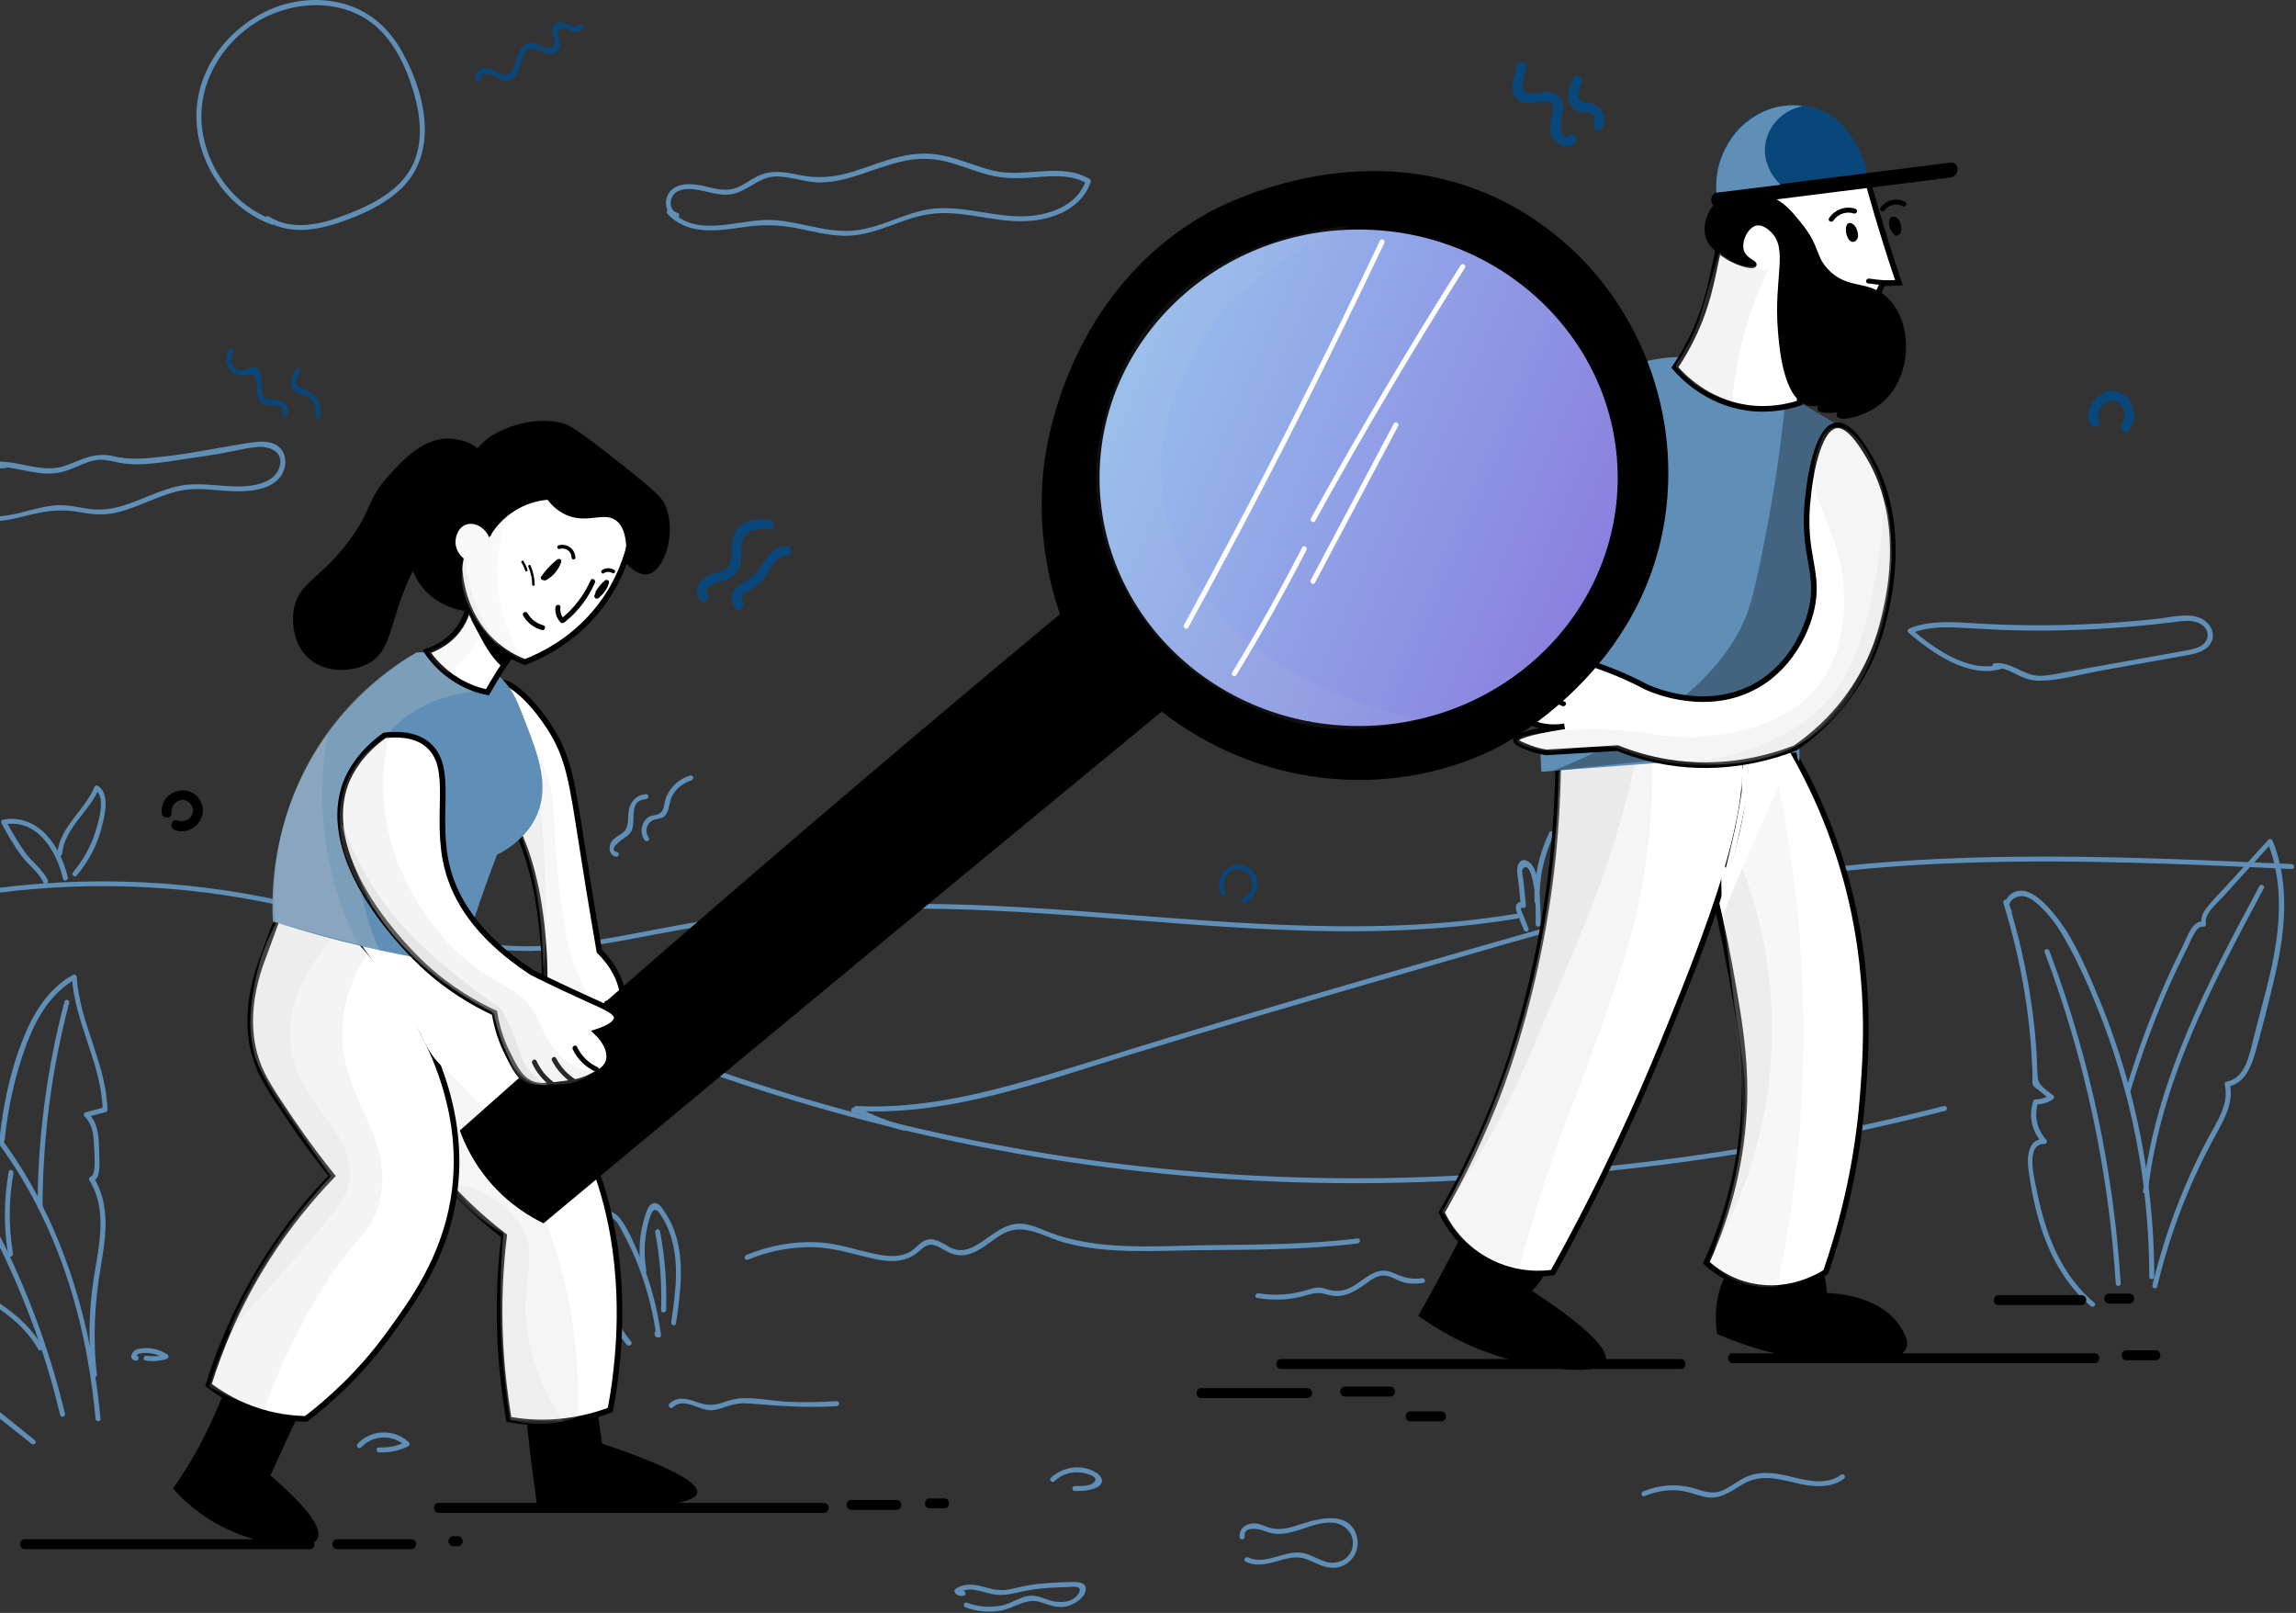<svg width="887" height="623" viewBox="0 0 887 623" fill="none" xmlns="http://www.w3.org/2000/svg">
<rect x="0" y="0" width="887" height="623" fill="#333333" stroke="none"/>
<path d="M13.504 556.325C4.764 549.18 -4.358 542.354 -12.46 534.508C-16.224 530.871 -19.733 526.916 -22.412 522.387C-23.815 520.09 -24.964 517.602 -25.793 515.051C-26.495 512.945 -27.196 509.692 -24.134 509.373C-22.986 509.245 -21.774 509.501 -20.689 509.819C-19.477 510.138 -18.967 508.288 -20.179 507.969C-23.815 507.076 -29.046 507.332 -28.472 512.435C-27.77 518.176 -24.007 524.045 -20.562 528.447C-11.631 539.93 1 548.542 12.164 557.665C13.121 558.43 14.461 557.09 13.504 556.325Z" fill="#5F8FB7"/>
<path d="M-19.86 508.288C-23.56 503.887 -26.431 498.783 -28.09 493.233C-28.855 490.745 -29.174 488.194 -29.939 485.769C-30.45 484.238 -31.407 482.835 -30.003 481.495C-29.365 480.921 -28.408 480.538 -27.707 480.028C-25.538 478.561 -24.326 476.838 -27.005 474.988C-28.536 473.968 -30.45 473.776 -32.108 472.947C-34.341 471.735 -36.064 469.757 -37.34 467.652C-40.019 463.314 -41.486 458.211 -43.081 453.426C-44.995 447.748 -46.845 441.943 -48.503 436.202C-51.821 424.591 -54.564 412.853 -56.797 401.052C-56.988 401.434 -57.243 401.817 -57.434 402.2C-45.441 398.245 -33.512 408.388 -24.964 415.597C-16.16 422.997 -8.25 431.481 -1.296 440.667C13.057 459.805 23.073 481.878 29.325 504.907C33.152 519.006 35.576 533.487 36.916 548.032C37.044 549.244 38.957 549.244 38.83 548.032C34.173 497.826 15.673 446.983 -23.943 413.874C-33.002 406.347 -45.25 396.203 -57.881 400.35C-58.391 400.541 -58.647 400.988 -58.519 401.498C-56.159 414.129 -53.16 426.633 -49.524 439.009C-47.802 444.814 -46.015 450.555 -44.038 456.233C-42.443 460.826 -40.976 465.738 -38.169 469.757C-37.084 471.288 -35.872 472.692 -34.341 473.776C-32.491 475.116 -30.322 475.243 -28.472 476.392C-26.048 477.859 -29.557 479.007 -30.833 479.9C-31.79 480.602 -32.683 481.431 -32.874 482.707C-33.129 484.621 -31.471 486.854 -31.024 488.64C-30.386 491.383 -29.812 494.063 -28.791 496.742C-26.941 501.463 -24.326 505.801 -21.072 509.692C-20.434 510.585 -19.095 509.245 -19.86 508.288Z" fill="#5F8FB7"/>
<path d="M-47.164 411.323C-20.498 441.433 0.235 476.583 13.759 514.477C17.523 525.002 20.649 535.72 23.264 546.565C23.583 547.777 25.369 547.266 25.114 546.054C15.673 506.758 -1.296 469.311 -24.772 436.33C-31.279 427.143 -38.296 418.34 -45.76 409.919C-46.653 409.09 -47.993 410.429 -47.164 411.323Z" fill="#5F8FB7"/>
<path d="M-20.37 495.657C-16.224 495.53 -12.779 497.699 -9.398 499.74C-6.336 501.59 -3.337 503.44 -0.403 505.482C5.657 509.692 11.144 514.668 14.78 521.175C15.354 522.259 17.013 521.302 16.439 520.218C12.611 513.456 6.869 508.225 0.554 503.887C-2.763 501.59 -6.272 499.421 -9.781 497.38C-13.098 495.402 -16.479 493.744 -20.434 493.807C-21.582 493.744 -21.582 495.657 -20.37 495.657Z" fill="#5F8FB7"/>
<path d="M5.019 484.175C3.297 473.84 3.36 463.378 5.21 453.107C5.402 451.895 3.552 451.385 3.36 452.597C1.447 463.25 1.383 474.031 3.169 484.685C3.36 485.897 5.21 485.387 5.019 484.175Z" fill="#5F8FB7"/>
<path d="M1.766 440.476C3.106 427.845 5.785 415.214 10.251 403.348C14.014 393.333 19.628 383.508 29.261 378.15C28.751 377.895 28.304 377.576 27.794 377.32C28.814 395.055 39.213 410.812 39.659 428.61C39.914 428.291 40.106 427.972 40.361 427.717C37.937 428.355 35.513 428.993 33.089 429.631C32.387 429.822 32.132 430.716 32.642 431.226C35.577 434.033 36.151 437.988 36.278 441.879C36.342 443.921 37.427 453.809 35.066 454.447C34.492 454.638 34.173 455.34 34.492 455.85C41.573 467.205 38.32 480.666 36.342 492.914C34.301 505.545 34.045 518.304 35.513 530.935C35.64 532.147 37.554 532.147 37.427 530.935C35.768 516.709 36.597 502.738 39.021 488.704C40.999 477.349 42.594 465.164 36.215 454.829C36.023 455.276 35.832 455.786 35.64 456.233C37.363 455.786 37.937 454.447 38.192 452.788C38.639 449.726 38.32 446.345 38.256 443.283C38.192 438.435 37.682 433.395 33.982 429.886C33.854 430.397 33.727 430.971 33.535 431.481C35.959 430.843 38.383 430.205 40.808 429.567C41.19 429.44 41.509 429.057 41.509 428.674C41.063 410.812 30.728 395.119 29.644 377.384C29.58 376.683 28.878 376.172 28.177 376.555C18.671 381.85 12.93 391.227 8.975 401.115C3.935 413.683 1.128 427.143 -0.275 440.604C-0.275 441.688 1.638 441.688 1.766 440.476Z" fill="#5F8FB7"/>
<path d="M24.923 386.89C18.097 412.726 14.589 439.392 14.525 466.121C14.525 467.333 16.439 467.333 16.439 466.121C16.502 439.519 19.947 413.109 26.709 387.4C27.092 386.188 25.242 385.678 24.923 386.89Z" fill="#5F8FB7"/>
<path d="M773.921 348.677C778.004 361.819 781.066 375.215 782.98 388.867C783.937 395.757 784.639 402.774 784.958 409.728C785.085 411.514 785.149 413.364 785.213 415.15C785.277 416.234 784.958 418.021 785.34 419.041C785.723 419.998 787.063 420.636 787.828 421.274C789.168 422.359 790.508 423.443 791.783 424.528C791.847 424.017 791.911 423.507 791.975 422.997C790.189 424.081 788.466 424.591 786.361 424.655C785.914 424.655 785.595 424.974 785.468 425.357C783.618 431.098 784.958 437.159 789.104 441.624C789.359 441.05 789.551 440.54 789.806 439.966C783.171 439.71 783.044 447.366 783.682 452.086C784.575 458.657 785.851 465.228 787.701 471.607C791.401 484.111 797.589 495.976 807.732 504.525C808.689 505.29 810.028 503.95 809.071 503.185C800.523 495.976 794.782 486.28 791.082 475.754C789.359 470.778 788.02 465.674 786.999 460.571C786.17 456.297 782.023 441.624 789.806 441.879C790.699 441.943 791.018 440.859 790.508 440.221C786.871 436.266 785.723 430.907 787.382 425.867C787.063 426.122 786.744 426.314 786.489 426.569C788.913 426.569 790.954 425.995 793.059 424.655C793.506 424.336 793.761 423.571 793.251 423.124C790.89 421.21 787.637 419.552 787.254 416.362C786.871 412.981 786.999 409.472 786.744 406.091C786.297 399.776 785.659 393.46 784.702 387.145C782.789 373.939 779.79 360.926 775.835 348.167C775.389 346.955 773.539 347.465 773.921 348.677Z" fill="#5F8FB7"/>
<path d="M777.047 351.548C774.432 348.103 779.344 345.551 782.215 346.253C785.085 347.019 787.446 349.315 789.423 351.357C793.059 355.057 795.93 359.394 798.418 363.924C803.585 373.238 807.923 383.189 811.751 393.077C819.598 413.428 825.02 434.735 827.891 456.297C829.486 468.545 830.315 480.857 830.315 493.169C830.315 494.381 832.229 494.381 832.229 493.169C832.229 467.524 828.72 441.943 821.83 417.319C818.449 405.326 814.303 393.588 809.391 382.105C804.861 371.515 800.013 360.16 792.23 351.484C789.104 347.975 783.809 342.553 778.578 344.403C775.389 345.488 773.284 349.57 775.452 352.505C776.154 353.462 777.813 352.569 777.047 351.548Z" fill="#5F8FB7"/>
<path d="M822.979 421.657C826.232 410.748 829.996 400.095 834.27 389.569C836.503 384.146 838.863 378.724 841.415 373.429C842.627 370.941 843.839 368.389 845.115 365.901C845.944 364.307 848.432 357.289 851.048 357.927C851.813 358.119 852.323 357.481 852.196 356.779C851.558 352.824 856.024 349.443 858.384 346.827C860.489 344.531 862.53 342.234 864.636 339.938C868.974 335.217 873.248 330.496 877.586 325.712C877.075 325.584 876.501 325.456 875.991 325.265C882.562 341.532 880.839 359.331 877.012 376.045C875.034 384.593 872.546 393.077 870.441 401.626C868.974 407.559 867.379 416.553 860.106 417.829C859.596 417.893 859.341 418.531 859.468 418.978C861.318 426.569 856.215 433.586 852.834 439.966C849.644 445.962 846.71 452.15 844.03 458.466C838.799 470.778 834.653 483.473 831.527 496.423C831.208 497.635 833.058 498.145 833.377 496.933C836.822 482.58 841.542 468.609 847.603 455.148C850.473 448.769 853.663 442.517 857.044 436.393C860.106 430.843 862.913 424.974 861.382 418.531C861.191 418.914 860.936 419.297 860.744 419.679C866.932 418.595 869.612 412.343 871.206 406.857C873.822 397.671 876.182 388.229 878.415 378.915C882.689 361.181 884.986 342.107 877.968 324.755C877.713 324.117 876.884 323.734 876.374 324.308C870.951 330.241 865.529 336.238 860.106 342.17C857.555 344.977 854.811 347.657 852.451 350.655C850.92 352.696 850.091 354.61 850.473 357.162C850.856 356.779 851.239 356.396 851.622 356.014C847.029 354.865 844.796 362.393 843.265 365.391C840.203 371.452 837.332 377.576 834.717 383.764C829.485 395.884 825.02 408.388 821.256 421.019C820.746 422.295 822.596 422.805 822.979 421.657Z" fill="#5F8FB7"/>
<path d="M872.866 342.234C852.962 379.362 832.676 417.638 827.891 460.061C827.764 461.273 829.677 461.273 829.805 460.061C834.59 417.957 854.812 379.936 874.524 343.191C875.162 342.107 873.504 341.15 872.866 342.234Z" fill="#5F8FB7"/>
<path d="M789.87 367.751C805.372 408.771 814.622 452.023 817.365 495.785C817.429 496.997 819.343 496.997 819.279 495.785C816.536 451.831 807.286 408.452 791.72 367.241C791.274 366.157 789.424 366.603 789.87 367.751Z" fill="#5F8FB7"/>
<path d="M-16.224 347.21C22.69 340.257 62.88 340.639 101.666 348.358C120.868 352.186 139.687 357.736 157.804 365.008C176.751 372.6 194.932 381.722 213.496 390.143C283.541 421.912 358.499 442.709 434.859 451.767C478.175 456.935 521.938 458.274 565.445 455.85C566.657 455.786 566.657 453.873 565.445 453.936C487.361 458.338 408.704 450.364 333.045 430.524C295.088 420.572 257.896 407.622 221.981 391.865C203.353 383.7 185.172 374.514 166.48 366.539C148.618 358.948 130.182 352.824 111.299 348.486C69.387 338.917 25.625 337.832 -16.734 345.424C-17.946 345.551 -17.436 347.401 -16.224 347.21Z" fill="#5F8FB7"/>
<path d="M330.812 429.121C367.111 430.971 402.133 417.893 436.263 407.431C471.987 396.522 507.839 385.933 543.755 375.598C579.479 365.327 615.203 354.546 651.502 346.317C687.673 338.151 724.545 334.26 761.609 333.176C802.884 331.9 844.158 333.75 885.369 335.663C886.581 335.727 886.581 333.813 885.369 333.75C812.58 330.432 738.835 327.179 666.876 341.15C630.386 348.231 594.662 359.076 558.938 369.219C523.022 379.49 487.17 390.015 451.382 400.797C431.542 406.793 411.766 413.3 391.799 418.786C371.895 424.273 351.481 428.228 330.748 427.207C329.6 427.143 329.6 429.057 330.812 429.121Z" fill="#5F8FB7"/>
<path d="M175.922 363.669C201.12 370.941 227.275 365.902 252.41 361.053C279.331 355.886 306.507 352.377 333.938 351.293C388.29 349.251 442.323 357.034 496.484 359.203C526.467 360.415 556.577 359.714 586.177 354.802C587.389 354.61 586.879 352.76 585.667 352.952C532.4 361.819 478.303 356.524 424.844 352.505C398.114 350.464 371.321 348.741 344.464 349.188C317.862 349.634 291.26 352.186 264.977 356.843C235.888 361.946 205.65 370.367 176.368 361.883C175.22 361.5 174.71 363.35 175.922 363.669Z" fill="#5F8FB7"/>
<path d="M288.836 486.599C297.002 483.218 305.805 481.495 314.673 481.75C322.902 482.006 330.302 484.685 338.276 486.344C344.209 487.619 350.142 487.619 354.926 483.409C356.776 481.814 358.371 480.156 361.05 480.985C363.028 481.559 364.687 482.899 366.537 483.728C368.706 484.749 370.938 485.132 373.235 484.685C378.721 483.6 382.868 479.071 387.652 476.456C395.754 472.118 403.537 477.923 411.447 480.028C427.906 484.43 445.513 483.09 462.354 482.899C483.087 482.707 503.884 482.835 524.489 480.283C525.701 480.156 525.701 478.242 524.489 478.369C505.989 480.602 487.298 480.73 468.67 480.921C450.935 481.113 432.18 482.771 414.701 478.816C410.618 477.923 406.79 476.583 402.899 474.988C399.518 473.585 396.009 472.245 392.309 472.756C386.504 473.521 382.166 478.114 377.254 480.921C374.702 482.388 371.895 483.409 368.961 482.58C365.771 481.623 363.156 478.816 359.647 478.688C356.33 478.625 354.735 481.304 352.311 483.026C348.93 485.387 344.655 485.45 340.7 484.813C332.28 483.473 324.433 480.219 315.821 479.837C306.443 479.39 297.066 481.113 288.326 484.749C287.178 485.195 287.688 487.045 288.836 486.599Z" fill="#5F8FB7"/>
<path d="M329.537 429.695C330.685 429.886 331.77 430.141 332.918 430.333C334.13 430.588 334.576 428.929 333.428 428.483C332.726 428.228 332.025 427.972 331.259 427.717C330.238 427.335 329.537 428.993 330.494 429.44C336.363 432.502 342.487 434.926 348.866 436.648C350.078 436.967 350.589 435.117 349.377 434.798C343.125 433.14 337.192 430.779 331.451 427.781C331.195 428.355 330.94 428.929 330.685 429.503C331.387 429.759 332.089 430.014 332.854 430.269C333.045 429.631 333.173 429.057 333.364 428.419C332.216 428.228 331.132 427.972 329.983 427.781C328.835 427.59 328.325 429.44 329.537 429.695Z" fill="#5F8FB7"/>
<path d="M243.798 518.113C242.394 516.454 241.119 514.732 240.034 512.818C239.524 511.861 238.886 510.84 238.567 509.756C238.12 509.054 238.056 508.225 238.312 507.395C238.12 506.502 238.375 505.801 239.013 505.29C239.97 502.675 238.822 499.932 238.184 497.252C237.227 493.042 236.27 488.832 235.313 484.621C234.803 482.388 234.293 480.219 233.846 477.987C233.591 476.966 233.4 476.009 233.144 474.988C232.762 473.202 232.379 472.373 233.718 470.906C234.356 469.566 235.313 469.311 236.589 470.331C237.163 470.906 237.737 471.48 238.312 472.054C238.95 472.883 239.396 473.84 239.906 474.733C240.8 476.392 241.693 478.05 242.522 479.709C244.5 483.664 246.222 487.747 247.689 491.894C250.496 499.676 252.41 507.714 253.558 515.944C253.877 515.561 254.196 515.114 254.451 514.732C254.579 514.859 254.643 515.051 254.77 515.178C255.089 513.966 253.239 513.456 252.92 514.668C252.665 515.816 253.239 516.646 254.451 516.646C255.153 516.646 255.472 516.071 255.344 515.433C253.877 504.908 251.134 494.637 246.924 484.876C244.946 480.283 242.841 475.18 239.906 471.097C238.312 468.864 235.441 466.823 232.698 468.418C229.572 470.204 231.039 474.606 231.677 477.349C232.953 482.963 234.229 488.576 235.441 494.19C236.015 496.87 237.227 499.868 237.355 502.611C237.419 504.844 235.568 505.864 235.887 508.097C236.525 512.244 239.651 516.454 242.267 519.516C243.224 520.346 244.563 519.006 243.798 518.113Z" fill="#5F8FB7"/>
<path d="M249.667 490.681C248.71 484.94 248.838 479.071 250.177 473.393C250.496 471.926 250.943 470.523 251.453 469.119C252.346 466.695 253.622 466.95 254.898 468.736C256.557 471.097 257.833 473.712 258.789 476.392C262.681 487.492 260.958 499.421 259.3 510.712C259.108 511.925 260.958 512.435 261.15 511.223C263.255 496.997 265.424 480.857 256.812 468.162C255.855 466.759 254.579 464.398 252.601 464.717C250.496 465.1 249.795 467.971 249.22 469.63C246.924 476.583 246.541 483.983 247.753 491.128C248.072 492.404 249.922 491.893 249.667 490.681Z" fill="#5F8FB7"/>
<path d="M253.112 476.009C255.026 485.96 255.727 495.976 255.408 506.055C255.344 507.267 257.258 507.267 257.322 506.055C257.705 495.785 256.876 485.578 254.962 475.498C254.707 474.286 252.92 474.797 253.112 476.009Z" fill="#5F8FB7"/>
<path d="M18.48 340.001C16.63 335.919 12.483 333.048 9.867 329.476C6.997 325.52 4.573 321.246 2.212 317.036C2.021 317.482 1.829 317.993 1.638 318.439C14.461 316.143 21.861 328.774 24.349 339.427C24.604 340.639 26.454 340.129 26.199 338.917C23.456 327.115 15.035 314.165 1.128 316.589C0.49 316.717 0.298 317.482 0.554 317.993C2.914 322.267 5.274 326.541 8.209 330.432C10.824 334.005 15.035 337.003 16.821 340.958C17.331 342.107 18.99 341.15 18.48 340.001Z" fill="#5F8FB7"/>
<path d="M24.03 329.731C24.987 319.715 34.556 313.463 38.256 304.596C37.809 304.788 37.299 304.979 36.852 305.17C41.126 307.913 37.937 317.865 36.725 321.693C34.938 327.307 32.004 332.41 28.24 336.876C27.475 337.833 28.814 339.172 29.58 338.215C34.3 332.665 37.682 326.222 39.404 319.141C40.489 314.676 42.53 306.574 37.809 303.512C37.235 303.129 36.597 303.575 36.406 304.086C32.578 313.272 23.137 319.269 22.116 329.731C21.988 330.943 23.902 330.943 24.03 329.731Z" fill="#5F8FB7"/>
<path d="M590.515 358.693C589.941 357.226 589.367 355.758 588.793 354.291C588.474 353.589 588.219 352.824 587.9 352.122C587.517 351.612 587.517 351.038 587.836 350.463C588.41 350.974 589.559 350.655 589.495 349.762C589.176 346.572 588.857 343.319 588.538 340.129C588.474 339.363 587.708 336.365 588.155 335.791C590.133 333.048 591.472 337.577 591.664 338.279C593.386 344.148 593.322 350.91 593.259 356.97C593.259 358.182 595.172 358.182 595.172 356.97C595.236 351.994 594.981 347.082 594.279 342.17C593.833 339.044 593.322 334.515 590.26 332.665C588.283 331.453 586.624 332.729 586.241 334.834C585.858 336.875 586.496 339.3 586.688 341.277C586.943 344.084 587.262 346.891 587.517 349.698C588.091 349.443 588.602 349.251 589.176 348.996C588.091 347.975 586.433 348.167 585.795 349.57C585.348 350.527 585.731 351.548 586.05 352.505C586.815 354.738 587.836 356.907 588.665 359.139C589.112 360.351 590.962 359.841 590.515 358.693Z" fill="#5F8FB7"/>
<path d="M594.79 348.295C594.535 339.364 596.385 330.624 600.276 322.522C599.766 322.586 599.255 322.65 598.745 322.713C602.892 326.158 600.149 335.472 599.447 339.938C598.49 345.934 597.278 351.931 595.747 357.8C595.428 359.012 597.278 359.522 597.597 358.31C599.447 351.165 600.85 343.893 601.871 336.557C602.509 331.836 604.359 324.882 600.085 321.31C599.638 320.927 598.873 320.927 598.554 321.501C594.535 329.858 592.557 338.917 592.812 348.231C592.94 349.507 594.854 349.507 594.79 348.295Z" fill="#5F8FB7"/>
<path d="M260.002 543.566C264.021 539.483 270.273 544.97 274.93 544.715C277.162 544.587 279.204 543.758 281.245 543.056C283.988 542.163 286.604 541.844 289.475 542.099C300.83 543.056 311.866 543.885 323.285 543.12C324.497 543.056 324.497 541.142 323.285 541.206C317.097 541.589 310.973 541.716 304.785 541.461C298.533 541.206 292.026 539.675 285.838 540.121C283.35 540.313 281.054 541.142 278.693 541.908C275.249 542.992 272.633 542.801 269.316 541.589C265.68 540.249 261.597 539.164 258.599 542.227C257.769 543.12 259.109 544.459 260.002 543.566Z" fill="#5F8FB7"/>
<path d="M139.496 559.068C143.961 554.22 151.808 553.901 156.528 558.494C156.592 557.983 156.656 557.473 156.72 556.963C153.403 558.558 150.022 559.259 146.385 559.068C145.173 559.004 145.173 560.918 146.385 560.982C150.404 561.173 154.104 560.408 157.741 558.621C158.315 558.366 158.378 557.537 157.932 557.09C152.446 551.795 143.323 552.051 138.156 557.664C137.327 558.621 138.666 559.961 139.496 559.068Z" fill="#5F8FB7"/>
<path d="M52.864 523.663C52.992 523.152 53.374 522.833 53.885 522.833C54.331 522.769 54.778 522.706 55.161 522.642C56.181 522.514 57.138 522.578 58.159 522.706C60.137 522.961 61.923 523.663 63.645 524.747C63.709 524.173 63.773 523.599 63.9 523.025C61.54 523.854 59.18 524.045 56.692 523.663C55.48 523.471 54.969 525.321 56.181 525.513C58.988 525.959 61.668 525.768 64.411 524.875C65.176 524.62 65.368 523.599 64.666 523.152C61.349 521.047 57.011 520.026 53.119 521.111C51.014 521.685 49.355 524.938 52.354 525.576C53.566 525.768 54.076 523.918 52.864 523.663Z" fill="#5F8FB7"/>
<path d="M105.685 84.955C90.503 79.597 79.658 64.86 77.999 48.912C76.277 32.453 85.527 16.76 99.434 8.339C114.425 -0.719 135.732 -0.783 148.044 12.932C154.36 19.886 158.251 29.391 160.548 38.386C162.908 47.636 163.291 57.907 157.996 66.264C152.637 74.621 143.068 79.278 134.074 82.786C124.568 86.55 113.149 89.484 103.835 83.615C102.815 82.978 101.858 84.636 102.879 85.274C111.235 90.505 121.315 89.166 130.246 86.231C138.986 83.36 148.236 79.341 154.998 72.835C170.117 58.353 163.929 34.431 154.487 18.546C149.512 10.126 142.048 3.938 132.542 1.386C123.484 -1.038 113.787 -0.209 105.175 3.3C89.354 9.807 76.978 24.989 75.958 42.341C74.809 61.479 87.121 80.426 105.175 86.805C106.323 87.252 106.834 85.402 105.685 84.955Z" fill="#5F8FB7"/>
<path d="M585.348 455.276C628.855 452.533 672.107 446.664 714.721 437.669C727.033 435.054 739.282 432.183 751.466 429.057C752.678 428.738 752.168 426.888 750.956 427.207C708.725 437.988 665.728 445.771 622.348 450.3C610.036 451.576 597.724 452.597 585.412 453.362C584.136 453.426 584.136 455.34 585.348 455.276Z" fill="#5F8FB7"/>
<path d="M485.639 501.335C491.253 502.292 496.994 502.228 502.544 500.888C505.989 500.059 508.477 498.719 512.049 499.868C514.282 500.569 516.387 500.825 518.684 500.378C521.235 499.868 523.596 498.592 525.765 497.188C528.125 495.594 530.486 493.361 533.356 492.787C536.673 492.149 539.672 494.764 542.861 495.466C545.158 495.976 547.518 495.913 549.815 495.53C551.027 495.338 550.517 493.488 549.305 493.68C545.286 494.382 542.16 493.361 538.523 491.766C536.992 491.064 535.525 490.682 533.803 490.809C528.636 491.383 525.063 496.232 520.279 497.954C517.216 499.038 514.729 498.656 511.73 497.699C509.434 496.997 507.775 497.38 505.542 498.082C499.227 500.059 492.784 500.633 486.277 499.549C485.001 499.294 484.427 501.144 485.639 501.335Z" fill="#5F8FB7"/>
<path d="M169.542 584.33C219.11 584.33 268.677 584.33 318.245 584.33C320.733 584.33 320.733 580.503 318.245 580.503C268.677 580.503 219.11 580.503 169.542 580.503C167.055 580.503 167.055 584.33 169.542 584.33Z" fill="black"/>
<path d="M328.899 583.182C334.704 583.182 340.509 583.182 346.314 583.182C348.802 583.182 348.802 579.354 346.314 579.354C340.509 579.354 334.704 579.354 328.899 579.354C326.411 579.354 326.411 583.182 328.899 583.182Z" fill="black"/>
<path d="M359.2 582.608C361.05 582.608 362.964 582.608 364.814 582.608C367.302 582.608 367.302 578.78 364.814 578.78C362.964 578.78 361.05 578.78 359.2 578.78C356.712 578.78 356.712 582.608 359.2 582.608Z" fill="black"/>
<path d="M9.612 598.365C46.294 598.365 82.911 598.365 119.592 598.365C122.08 598.365 122.08 594.537 119.592 594.537C82.911 594.537 46.294 594.537 9.612 594.537C7.188 594.537 7.188 598.365 9.612 598.365Z" fill="black"/>
<path d="M130.246 598.365C139.815 598.365 149.32 598.365 158.889 598.365C161.377 598.365 161.377 594.537 158.889 594.537C149.32 594.537 139.815 594.537 130.246 594.537C127.822 594.537 127.822 598.365 130.246 598.365Z" fill="black"/>
<path d="M175.156 597.217C175.73 597.217 176.305 597.217 176.815 597.217C177.836 597.217 178.792 596.323 178.729 595.303C178.665 594.282 177.899 593.389 176.815 593.389C176.241 593.389 175.667 593.389 175.156 593.389C174.136 593.389 173.179 594.282 173.242 595.303C173.306 596.323 174.072 597.217 175.156 597.217Z" fill="black"/>
<path d="M494.953 528.766C546.37 528.766 597.788 528.766 649.269 528.766C651.757 528.766 651.757 524.939 649.269 524.939C597.852 524.939 546.434 524.939 494.953 524.939C492.465 524.939 492.465 528.766 494.953 528.766Z" fill="black"/>
<path d="M669.428 526.534C715.997 526.534 762.566 526.534 809.135 526.534C811.623 526.534 811.623 522.706 809.135 522.706C762.566 522.706 715.997 522.706 669.428 522.706C667.004 522.706 667.004 526.534 669.428 526.534Z" fill="black"/>
<path d="M821.512 525.385C825.276 525.385 828.976 525.385 832.739 525.385C835.227 525.385 835.227 521.557 832.739 521.557C828.976 521.557 825.276 521.557 821.512 521.557C819.024 521.557 819.024 525.385 821.512 525.385Z" fill="black"/>
<path d="M772.135 504.078C782.789 504.078 793.442 504.078 804.096 504.078C806.584 504.078 806.584 500.251 804.096 500.251C793.442 500.251 782.789 500.251 772.135 500.251C769.647 500.251 769.647 504.078 772.135 504.078Z" fill="black"/>
<path d="M814.749 503.504C817.365 503.504 819.98 503.504 822.596 503.504C825.084 503.504 825.084 499.676 822.596 499.676C819.98 499.676 817.365 499.676 814.749 499.676C812.325 499.676 812.325 503.504 814.749 503.504Z" fill="black"/>
<path d="M464.077 539.994C477.729 539.994 491.38 539.994 505.032 539.994C507.52 539.994 507.52 536.166 505.032 536.166C491.38 536.166 477.729 536.166 464.077 536.166C461.653 536.166 461.653 539.994 464.077 539.994Z" fill="black"/>
<path d="M519.641 539.42C525.446 539.42 531.251 539.42 537.056 539.42C539.544 539.42 539.544 535.592 537.056 535.592C531.251 535.592 525.446 535.592 519.641 535.592C517.153 535.592 517.153 539.42 519.641 539.42Z" fill="black"/>
<path d="M544.903 548.989C548.858 548.989 552.749 548.989 556.705 548.989C559.193 548.989 559.193 545.161 556.705 545.161C552.749 545.161 548.858 545.161 544.903 545.161C542.415 545.161 542.415 548.989 544.903 548.989Z" fill="black"/>
<path d="M273.207 229.128C270.911 226.258 279.586 224.471 280.99 223.897C283.733 222.685 285.455 220.452 286.093 217.518C286.731 214.52 286.093 211.33 286.987 208.395C288.326 204.057 293.302 204.313 297.002 204.504C299.49 204.632 299.426 200.804 297.002 200.676C292.792 200.421 287.943 200.549 285.009 203.994C282.393 207.056 282.904 211.202 282.585 214.966C282.33 218.347 281.054 220.006 277.736 220.963C275.823 221.537 273.909 221.856 272.314 223.068C269.38 225.173 268.167 228.873 270.528 231.808C271.995 233.785 274.738 231.042 273.207 229.128Z" fill="#094679"/>
<path d="M286.795 232.318C285.072 230.277 289.027 228.235 290.303 227.47C292.026 226.449 293.493 225.492 294.769 223.961C297.384 220.835 299.107 214.902 303.827 214.647C306.252 214.52 306.315 210.692 303.827 210.82C295.981 211.202 295.343 219.368 289.984 223.196C287.688 224.79 284.945 225.684 283.477 228.235C282.138 230.532 282.393 233.02 284.051 234.997C285.646 236.911 288.389 234.168 286.795 232.318Z" fill="#094679"/>
<path d="M585.731 25.819C585.476 29.901 582.286 34.814 586.114 38.258C589.431 41.193 593.578 39.024 597.341 39.279C601.488 39.598 599.702 43.426 599.191 46.233C598.809 48.338 598.617 50.634 599.574 52.676C601.105 55.865 605.252 57.907 608.314 55.61C610.228 54.143 608.314 50.826 606.4 52.293C603.274 54.653 602.636 48.976 602.955 47.253C603.274 45.403 603.912 43.553 603.976 41.639C604.04 38.96 602.636 36.855 600.148 35.962C597.086 34.877 594.343 36.09 591.281 36.026C585.731 35.898 589.431 29.136 589.622 25.819C589.75 23.331 585.922 23.331 585.731 25.819Z" fill="#094679"/>
<path d="M607.676 30.22C606.081 33.665 604.55 37.748 607.102 41.193C608.058 42.469 609.334 43.234 610.865 43.489C611.886 43.617 613.226 43.17 614.119 43.553C615.586 44.127 616.415 45.85 615.714 47.381C614.629 49.614 617.946 51.528 619.031 49.295C620.371 46.424 619.86 43.107 617.309 41.002C615.905 39.853 614.629 39.853 612.907 39.662C608.25 39.215 609.526 35.324 610.993 32.198C612.014 29.965 608.696 27.988 607.676 30.22Z" fill="#094679"/>
<path d="M810.986 162.528C809.582 158.892 812.963 153.661 817.237 155C820.491 156.085 821.958 160.933 819.789 163.613C818.258 165.526 820.937 168.206 822.468 166.292C826.424 161.507 824.446 153.15 818.258 151.3C811.432 149.259 804.861 157.042 807.349 163.485C808.179 165.845 811.879 164.825 810.986 162.528Z" fill="#094679"/>
<path d="M66.261 313.974C65.878 309.444 71.62 306.893 74.044 311.167C76.085 314.867 72.066 318.12 68.558 316.908C66.261 316.079 65.24 319.779 67.537 320.608C74.618 323.16 81.316 315.122 77.042 308.743C72.449 301.917 61.796 305.936 62.497 313.974C62.625 316.398 66.453 316.462 66.261 313.974Z" fill="black"/>
<path d="M88.461 135.161C86.994 137.585 86.866 140.711 88.78 142.943C89.737 144.028 91.077 144.73 92.48 144.985C94.458 145.304 95.925 144.219 97.647 145.049C99.37 145.942 98.987 147.026 99.178 148.812C99.242 149.897 99.306 150.918 99.434 152.002C99.561 153.15 99.689 154.299 100.518 155.192C101.284 156.021 102.241 156.34 103.325 156.531C104.091 156.659 104.856 156.595 105.685 156.595C106.323 156.595 107.025 156.595 107.663 156.723C108.875 157.042 109.385 157.871 109.258 159.083C108.301 159.785 109.194 161.444 110.215 160.742C112.129 159.338 111.491 157.169 109.832 155.766C109.066 155.128 108.237 154.809 107.216 154.681C103.899 154.235 101.985 155.511 101.22 150.854C100.837 148.557 101.666 143.773 99.306 142.242C98.222 141.54 97.265 141.859 96.18 142.306C94.458 143.007 93.054 143.581 91.268 142.497C88.844 141.03 88.78 138.159 90.12 135.99C90.758 135.097 89.099 134.14 88.461 135.161Z" fill="#094679"/>
<path d="M114.234 142.752C112.958 144.985 111.427 148.366 113.404 150.662C114.68 152.194 116.849 152.002 118.508 152.959C121.123 154.426 122.335 157.488 121.825 160.359C121.634 161.571 123.484 162.081 123.675 160.869C124.185 157.999 123.547 155.192 121.57 153.023C120.741 152.066 119.656 151.364 118.508 150.854C117.168 150.28 114.872 149.578 114.425 147.919C114.106 146.707 115.382 144.666 115.892 143.709C116.466 142.624 114.808 141.668 114.234 142.752Z" fill="#094679"/>
<path d="M473.327 344.212C471.158 339.746 475.241 334.515 480.089 336.238C485.129 338.024 484.938 344.913 480.153 346.827C479.005 347.274 479.515 349.124 480.663 348.677C486.851 346.189 487.681 337.322 481.237 334.643C474.603 331.836 468.734 339.044 471.732 345.232C472.243 346.317 473.901 345.296 473.327 344.212Z" fill="#094679"/>
<path d="M238.376 329.093C234.293 328.263 240.863 323.862 241.565 323.415C242.586 322.713 243.543 321.948 244.053 320.736C245.776 316.844 242.65 309.062 249.539 308.679C250.751 308.615 250.751 306.701 249.539 306.765C246.86 306.893 244.882 308.36 243.67 310.656C241.693 314.356 244.053 319.396 240.226 321.948C238.057 323.415 235.76 324.372 235.505 327.243C235.377 328.965 236.079 330.496 237.865 330.879C239.077 331.198 239.588 329.348 238.376 329.093Z" fill="#5F8FB7"/>
<path d="M250.624 323.543C248.838 321.055 249.858 317.546 252.857 316.589C254.898 315.951 256.429 316.27 257.577 314.165C258.726 311.996 258.534 309.444 259.81 307.211C261.405 304.341 264.084 302.363 267.146 301.406C268.295 301.023 267.848 299.173 266.636 299.556C263.765 300.449 261.277 302.044 259.427 304.405C258.47 305.617 257.641 307.02 257.131 308.551C256.429 310.592 256.748 313.336 254.451 314.42C253.048 315.122 251.645 314.739 250.305 315.76C249.412 316.398 248.774 317.355 248.391 318.311C247.498 320.417 247.689 322.649 249.029 324.499C249.667 325.52 251.326 324.563 250.624 323.543Z" fill="#5F8FB7"/>
<path d="M185.746 30.157C184.598 27.86 189.51 28.689 189.701 28.753C190.403 29.008 191.105 29.582 191.743 29.965C192.763 30.539 193.912 31.114 195.124 31.177C196.719 31.241 198.058 30.539 199.079 29.391C202.013 25.819 200.929 16.569 207.819 19.312C209.86 20.141 212.157 21.353 214.389 20.332C216.176 19.503 216.558 17.717 216.303 15.931C216.176 15.038 215.155 13.251 215.41 12.358C215.92 10.636 217.515 10.508 218.727 11.082C219.301 11.338 219.812 11.72 220.45 11.912C222.363 12.614 224.213 12.486 225.362 10.7C226 9.679 224.341 8.722 223.703 9.743C222.427 11.784 217.324 7.574 215.027 8.85C213.177 9.807 213.241 11.72 213.688 13.507C214.198 15.612 215.474 18.674 211.582 18.61C209.86 18.61 208.265 17.143 206.607 16.824C204.629 16.441 202.843 16.951 201.567 18.483C198.377 22.246 199.589 32.071 192.189 28.052C190.02 26.903 188.234 25.755 185.81 26.839C183.96 27.669 183.067 29.264 184.024 31.114C184.662 32.198 186.256 31.241 185.746 30.157Z" fill="#094679"/>
<path d="M261.724 82.212C258.853 81.51 258.47 77.81 259.874 75.641C261.851 72.579 266.508 72.771 269.634 73.345C274.865 74.302 279.714 76.343 285.008 74.365C290.112 72.452 293.94 68.305 299.681 68.177C305.677 68.05 311.355 70.665 317.415 70.474C328.005 70.155 337.638 64.924 347.781 62.5C353.778 61.033 359.647 60.905 365.643 62.436C371.385 63.903 376.743 66.264 382.485 67.667C388.481 69.198 394.414 68.943 400.475 68.433C407.109 67.922 413.935 67.412 419.932 70.857C419.804 70.474 419.613 70.155 419.485 69.772C416.295 79.15 405.961 82.978 396.838 83.488C385.419 84.126 374.319 79.979 362.836 80.426C351.226 80.872 341.402 87.954 329.983 89.038C318.309 90.186 307.272 84.636 295.662 84.955C283.86 85.274 268.486 91.717 259.172 81.191C258.343 80.298 257.003 81.638 257.832 82.531C265.169 90.76 276.779 89.293 286.539 87.826C293.748 86.741 300.319 86.678 307.528 88.081C313.652 89.293 319.776 90.952 326.028 91.079C338.659 91.398 349.312 83.233 361.752 82.403C374.319 81.574 386.504 86.614 399.071 85.21C408.449 84.19 418.209 79.788 421.399 70.219C421.526 69.836 421.335 69.326 420.952 69.134C409.725 62.564 396.2 68.752 384.143 66.009C377.509 64.478 371.321 61.543 364.623 60.14C358.817 58.864 353.076 59.183 347.335 60.586C341.21 62.053 335.405 64.478 329.409 66.328C322.519 68.433 315.948 69.071 308.803 67.603C303.126 66.391 297.895 65.434 292.536 68.114C290.048 69.39 287.752 71.112 285.2 72.26C280.862 74.174 276.715 73.026 272.314 71.941C267.657 70.857 260.639 70.091 258.024 75.259C256.365 78.512 257.513 83.169 261.341 84.062C262.426 84.317 262.936 82.467 261.724 82.212Z" fill="#5F8FB7"/>
<path d="M-3.912 180.518C4.764 179.369 12.993 183.835 21.606 182.751C25.114 182.304 28.368 180.773 31.621 179.433C33.152 178.795 34.747 178.221 36.406 177.838C39.532 177.137 42.338 177.966 45.401 178.604C53.949 180.454 63.518 178.413 72.066 177.2C76.276 176.626 80.423 175.988 84.633 175.287C89.418 174.457 94.203 173.182 98.987 172.671C104.027 172.161 109.959 174.394 107.918 180.582C106.196 185.876 99.752 187.407 94.904 187.79C86.484 188.428 78.126 186.004 69.706 187.599C61.859 189.066 54.842 193.149 47.251 195.382C43.04 196.657 38.83 197.168 34.492 196.594C30.154 195.956 26.071 194.871 21.606 195.19C12.547 195.764 2.914 201.059 -6.145 198.954C-11.695 197.678 -14.565 192.575 -11.886 187.28C-9.27 182.176 -3.274 180.837 1.957 180.837C3.169 180.837 3.169 178.923 1.957 178.923C-5.379 178.923 -14.055 182.113 -14.82 190.533C-15.522 198.316 -7.867 201.506 -1.296 201.251C3.488 201.059 8.209 199.656 12.866 198.571C18.926 197.168 24.476 196.657 30.6 197.806C35.13 198.635 39.34 199.082 43.933 198.189C48.654 197.295 53.12 195.382 57.521 193.595C61.987 191.809 66.516 189.959 71.301 189.257C76.915 188.428 82.528 189.321 88.142 189.64C95.478 190.087 107.153 189.768 109.832 181.092C110.789 177.966 110.087 174.33 107.344 172.288C104.665 170.311 101.028 170.438 97.903 170.821C86.42 172.416 75.128 175.032 63.518 176.307C57.011 177.009 50.759 177.838 44.38 176.307C39.212 175.032 35.13 175.925 30.282 177.902C27.73 178.923 25.242 180.071 22.562 180.582C19.245 181.219 15.8 180.773 12.483 180.199C7.061 179.178 1.766 177.775 -3.72 178.476C-5.124 178.732 -5.124 180.645 -3.912 180.518Z" fill="#5F8FB7"/>
<path d="M773.411 256.368C761.354 260.579 747.256 250.627 738.58 243.099C738.452 243.61 738.325 244.184 738.133 244.694C744.258 242.206 750.701 242.078 757.208 242.461C763.651 242.78 770.094 243.227 776.537 243.418C790.253 243.801 804.032 243.482 817.684 242.461C824.765 241.951 831.782 241.249 838.799 240.42C842.244 239.973 846.391 239.144 849.644 240.739C854.174 243.035 853.791 248.011 849.453 249.925C847.22 250.882 844.796 251.201 842.436 251.648C838.736 252.285 835.036 252.987 831.336 253.625C824.574 254.837 817.811 256.049 810.986 257.261C807.094 257.963 803.203 258.665 799.311 259.367C795.675 260.004 791.911 260.961 788.147 261.025C781.768 261.089 776.984 255.475 770.604 256.177C769.392 256.304 769.392 258.218 770.604 258.091C774.24 257.644 777.111 259.622 780.237 261.089C782.789 262.301 785.277 262.939 788.084 262.939C795.42 262.875 803.011 260.642 810.22 259.303C818.003 257.899 825.849 256.496 833.632 255.092C837.332 254.454 841.032 253.753 844.732 253.115C847.22 252.668 849.836 252.094 852.005 250.627C855.641 248.139 855.769 243.546 852.706 240.547C847.922 235.827 839.693 238.315 833.887 238.953C818.194 240.675 802.373 241.568 786.553 241.504C777.877 241.504 769.201 241.185 760.525 240.611C752.806 240.165 744.959 239.782 737.687 242.716C737.113 242.972 736.666 243.801 737.24 244.311C746.427 252.285 761.099 262.556 773.922 258.091C775.07 257.835 774.623 255.985 773.411 256.368Z" fill="#5F8FB7"/>
<path d="M480.854 593.389C480.28 589.753 485.448 590.327 487.489 591.028C489.084 591.539 490.615 592.177 492.274 592.368C496.229 592.878 500.12 591.539 503.82 590.327C507.393 589.115 511.156 587.775 514.984 588.158C519.577 588.604 523.277 592.368 522.575 597.216C521.81 602.256 516.643 604.616 512.049 603.213C508.924 602.256 506.18 600.279 502.927 599.768C496.037 598.747 488.829 604.744 482.194 601.554C481.11 601.044 480.089 602.639 481.237 603.213C485.192 605.127 489.148 604.234 493.167 603.085C495.718 602.384 498.398 601.491 501.077 601.554C504.203 601.618 506.755 603.149 509.498 604.298C513.389 605.956 517.472 606.275 520.917 603.468C523.851 601.108 525.127 597.344 524.234 593.708C521.555 583.182 509.434 586.435 502.161 588.859C498.717 590.008 495.08 591.092 491.38 590.327C489.02 589.816 486.787 588.349 484.236 588.413C481.173 588.477 478.43 590.71 478.941 593.899C479.196 595.111 481.046 594.601 480.854 593.389Z" fill="#5F8FB7"/>
<path d="M407.301 572.146C410.363 569.275 414.573 568.063 418.72 568.956C420.442 569.339 425.227 570.615 422.228 572.911C420.634 574.123 417.125 573.996 415.211 573.996C413.999 573.996 413.999 575.909 415.211 575.909C418.018 575.909 422.93 575.782 425.035 573.549C426.822 571.635 424.78 569.53 423.058 568.573C417.572 565.384 410.49 566.596 405.961 570.806C405.068 571.635 406.408 572.975 407.301 572.146Z" fill="#5F8FB7"/>
<path d="M371.832 614.441C371.321 614.249 370.875 614.058 370.364 613.866C370.301 614.377 370.237 614.887 370.173 615.397C374.064 612.591 378.466 614.632 382.613 615.589C386.121 616.418 389.184 616.035 392.628 615.206C396.903 614.185 401.24 613.547 405.642 613.292C407.684 613.165 409.725 613.101 411.766 613.037C413.68 612.973 418.465 612.016 416.806 615.27C414.828 619.161 409.087 619.289 405.578 618.141C402.58 617.184 399.773 615.78 396.584 616.546C393.266 617.311 390.459 619.416 387.015 620.118C382.421 621.075 377.892 620.629 373.49 619.034C372.342 618.651 371.832 620.437 372.98 620.884C377.318 622.415 381.847 622.925 386.44 622.16C391.608 621.266 396.201 617.247 401.559 618.715C405.387 619.799 408.513 621.522 412.596 620.31C415.211 619.544 418.911 617.247 419.422 614.313C420.06 610.868 415.785 610.996 413.553 611.06C408.385 611.187 403.154 611.442 397.987 612.208C395.18 612.654 392.501 613.42 389.758 613.93C386.377 614.568 383.633 613.93 380.38 613.037C376.552 611.953 372.597 611.315 369.152 613.739C368.642 614.122 368.514 614.76 368.961 615.27C369.918 616.354 370.939 616.61 372.278 616.354C373.554 616.099 373.044 614.249 371.832 614.441Z" fill="#5F8FB7"/>
<path d="M635.298 577.887C638.998 576.356 642.89 575.527 646.909 575.591C651.055 575.654 654.564 577.249 658.519 578.142C664.324 579.546 668.662 575.973 673.383 573.23C680.847 568.829 688.247 571.699 696.03 573.294C701.58 574.442 707.512 574.634 712.297 571.253C713.318 570.551 712.361 568.892 711.34 569.594C705.343 573.932 697.943 571.827 691.373 570.232C685.185 568.765 679.061 567.935 673.255 571.125C670.704 572.529 668.343 574.379 665.664 575.591C661.581 577.441 658.264 575.973 654.309 574.825C647.866 572.975 641.04 573.485 634.852 576.037C633.64 576.484 634.15 578.334 635.298 577.887Z" fill="#5F8FB7"/>
<path d="M191.743 263.768C197.421 261.599 207.372 273.274 212.284 280.929C219.812 292.475 221.024 302.555 224.724 325.903C226.128 334.962 228.424 349.315 231.55 367.433C237.164 372.919 239.269 378.278 240.098 381.595C241.247 385.869 241.566 391.355 240.098 391.866C238.504 392.44 235.697 387.081 234.548 387.591C233.017 388.293 237.993 396.905 234.995 400.86C231.933 404.879 220.45 404.242 214.453 398.309C208.84 392.759 211.072 385.678 210.179 368.772C209.86 363.031 208.967 347.402 204.183 331.964C198.314 313.144 192.19 312.188 188.745 295.537C186.321 283.799 185.619 266.129 191.743 263.768Z" fill="white" stroke="black" stroke-width="2.175"/>
<path opacity="0.15" d="M200.164 280.227C203.672 279.461 209.796 295.346 210.179 296.239C215.793 310.912 213.114 317.163 215.602 338.789C217.643 356.396 218.791 366.412 224.469 378.788C229.955 390.653 236.334 397.607 233.91 400.797C231.486 404.05 221.981 400.924 214.517 397.926C213.815 396.331 212.795 393.843 211.965 390.781C209.86 383.317 209.988 377.384 209.988 374.514C209.988 372.919 209.924 354.419 206.288 338.279C204.31 329.667 203.417 330.943 201.12 322.012C196.081 302.618 196.272 281.056 200.164 280.227Z" fill="#C8C8C8"/>
<path opacity="0.17" d="M208.776 311.103C209.477 317.737 210.37 327.625 210.753 339.682C211.327 358.246 210.434 373.684 209.924 373.684C209.477 373.684 210.051 362.584 207.627 347.401C206.032 337.322 203.672 329.157 201.886 323.734C203.098 322.522 204.565 320.863 205.905 318.567C207.564 315.632 208.393 312.953 208.776 311.103Z" fill="#C8C8C8"/>
<path d="M204.374 537.378C202.715 540.441 202.46 543.758 206.288 572.656C206.734 576.229 207.181 579.163 207.436 581.205C217.196 582.736 230.976 583.948 247.307 582.353C257.195 581.396 268.742 580.311 269.379 576.548C269.89 573.486 263.192 567.999 232.571 557.537C231.167 547.33 229.7 537.123 228.296 526.916C210.371 528.128 205.714 535.018 204.374 537.378Z" fill="black"/>
<path d="M165.906 355.503C171.903 363.669 180.451 375.407 190.467 389.76C214.198 423.699 226.064 440.668 230.21 452.023C242.459 485.642 239.269 518.304 238.057 529.404C237.355 535.784 236.462 541.015 235.76 544.587C230.912 546.437 223.958 548.478 215.474 549.18C207.883 549.818 201.376 549.116 196.591 548.287C195.124 539.611 193.912 529.851 193.338 519.261C192.508 503.504 193.274 489.406 194.741 477.349C178.346 464.781 167.756 451.831 161.313 442.837C144.089 418.531 139.496 397.479 136.753 383.955C132.861 365.2 135.541 360.096 138.029 357.417C146.322 348.805 164.312 354.993 165.906 355.503Z" fill="white" stroke="black" stroke-width="2.175"/>
<path opacity="0.19" d="M167.756 409.345C174.327 414.895 182.875 423.124 191.169 434.416C193.465 437.605 202.97 451.193 211.327 473.011C222.81 503.249 223.767 531.446 223.257 547.394C220.45 548.415 216.495 549.499 211.774 549.882C205.458 550.328 200.291 549.244 196.974 548.223C194.932 535.784 193.401 521.43 193.274 505.482C193.21 495.147 193.657 485.514 194.486 476.711C192.891 475.818 162.079 458.466 162.462 429.44C162.525 421.338 165.077 414.448 167.756 409.345Z" fill="#C8C8C8"/>
<path opacity="0.15" d="M175.986 458.211C177.389 456.297 194.932 461.656 201.886 474.669C207.117 484.43 202.906 491.957 203.098 505.864C203.225 516.263 205.905 531.063 217.451 548.989C210.753 548.861 204.055 548.734 197.293 548.606C195.443 536.74 193.975 523.216 193.593 508.352C193.274 496.614 193.656 485.769 194.422 475.881C191.934 474.606 188.744 472.628 185.363 469.693C181.599 466.376 174.965 459.614 175.986 458.211Z" fill="#C8C8C8"/>
<path d="M91.651 532.339C86.803 535.465 85.974 539.802 81.572 549.372C78.51 556.006 73.916 564.873 66.835 574.953C70.854 579.482 77.553 585.798 87.377 590.454C100.837 596.834 119.72 599.896 122.655 594.346C125.781 588.349 109.386 574.123 104.474 569.913C105.813 566.915 107.982 562.13 110.662 556.325C117.743 541.142 119.146 538.909 117.998 536.166C115.318 529.659 100.455 526.725 91.651 532.339Z" fill="black"/>
<path d="M112.129 341.086C108.301 351.612 104.41 362.138 100.582 372.6C94.267 390.845 97.01 403.476 99.051 409.536C101.284 416.235 105.175 421.976 112.894 433.395C118.891 442.199 124.313 449.28 128.268 454.192C120.358 462.421 111.363 473.075 102.879 486.471C91.46 504.589 84.698 521.621 80.551 534.954C84.315 537.825 89.992 541.461 97.456 544.204C105.813 547.266 113.213 547.968 118.253 548.032C127.12 541.206 139.241 530.552 150.532 514.923C159.4 502.739 171.329 486.344 175.157 463.378C181.664 424.273 160.42 392.44 152.829 381.084C139.113 360.479 122.655 347.976 112.129 341.086Z" fill="white" stroke="black" stroke-width="2.175"/>
<path d="M138.986 364.051C143.898 370.877 148.746 377.767 153.403 384.721C153.978 384.402 154.488 384.083 155.062 383.764C150.915 378.214 147.215 372.281 144.026 366.093C143.579 366.539 143.133 366.986 142.686 367.433C145.302 369.219 146.769 371.898 148.364 374.514C150.214 377.576 152.128 380.638 153.978 383.7C157.614 389.633 161.25 395.629 164.886 401.562C165.46 401.243 165.971 400.924 166.545 400.605C160.995 391.929 155.445 383.253 149.831 374.577C149.193 373.557 147.534 374.514 148.172 375.534C155.062 387.017 162.016 398.436 168.905 409.919C169.543 411.003 171.202 410.047 170.564 408.962C165.524 400.414 160.548 391.802 155.509 383.253C154.998 383.636 154.488 384.019 153.978 384.402C161.186 392.376 162.462 403.986 170.309 411.45C171.202 412.279 172.541 410.94 171.648 410.11C163.802 402.71 162.526 391.036 155.317 383.062C154.552 382.233 153.276 383.317 153.786 384.21C158.826 392.759 163.802 401.371 168.841 409.919C169.416 409.6 169.926 409.281 170.5 408.962C163.61 397.479 156.657 386.06 149.767 374.577C149.193 374.896 148.683 375.215 148.109 375.534C153.659 384.21 159.209 392.886 164.822 401.562C165.46 402.583 167.119 401.626 166.481 400.605C162.398 393.907 158.316 387.209 154.233 380.574C151.234 375.598 148.491 369.155 143.515 365.774C142.686 365.2 141.793 366.284 142.176 367.114C145.365 373.302 149.002 379.171 153.212 384.784C153.914 385.741 155.572 384.848 154.871 383.827C150.214 376.81 145.429 369.92 140.453 363.158C139.943 362.074 138.284 363.031 138.986 364.051Z" fill="white"/>
<path opacity="0.2" d="M143.005 366.859C139.687 371.643 135.094 379.553 133.117 389.952C127.056 421.466 152.574 435.436 146.896 463.059C143.898 477.604 136.306 476.264 119.337 506.502C110.725 521.877 105.239 535.401 101.985 544.587C97.839 543.311 93.309 541.653 88.525 539.484C85.718 538.208 83.103 536.932 80.742 535.592C84.506 523.854 90.184 509.692 98.732 494.509C108.429 477.349 119.082 463.952 128.077 454.064C125.589 450.874 121.889 446.026 117.615 439.966C105.813 423.252 99.816 414.704 97.839 404.879C95.606 394.035 97.456 384.784 98.732 378.533C100.646 369.091 103.899 361.691 106.515 356.652C118.635 360.033 130.82 363.477 143.005 366.859Z" fill="#C8C8C8"/>
<path opacity="0.17" d="M128.013 362.967C120.804 371.196 111.363 384.721 112.128 401.052C113.277 426.633 138.539 436.393 134.903 457.381C133.882 463.187 125.844 472.5 109.704 490.937C100.837 501.08 93.309 509.182 88.142 514.604C92.097 504.907 97.839 493.297 106.132 481.049C113.468 470.204 120.996 461.528 127.694 454.702C125.716 451.704 122.208 446.345 117.806 439.711C102.432 416.617 99.433 412.981 97.711 404.943C95.67 395.502 97.009 387.528 98.03 381.595C99.88 370.559 103.771 362.074 106.706 356.715C113.787 358.757 120.932 360.862 128.013 362.967Z" fill="#C8C8C8"/>
<path d="M160.995 251.966C151.936 257.325 134.712 269.127 121.57 290.817C104.856 318.439 104.856 345.424 105.431 355.886C108.556 356.907 111.746 357.927 115 358.884C136.753 365.391 157.805 369.793 177.708 372.6C179.367 366.922 181.153 361.181 183.067 355.248C185.938 346.508 188.936 338.151 191.998 330.177C202.588 324.691 206.288 317.61 207.5 314.675C212.412 303.193 207.755 291.199 202.716 278.249C199.909 270.977 198.441 267.277 194.933 263.322C183.96 250.882 165.843 251.648 160.995 251.966Z" fill="#5F8FB7"/>
<path opacity="0.27" d="M182.493 267.086C165.077 269.382 155.764 277.293 152 280.993C130.757 301.981 138.093 337.386 140.07 346.955C141.857 355.567 144.536 362.457 146.641 367.114C133.181 363.478 119.784 359.777 106.324 356.141C105.494 346.381 104.665 321.31 119.146 294.581C132.607 269.829 151.936 257.134 160.548 252.158C161.76 252.222 162.972 252.349 164.184 252.413C166.034 254.582 168.267 256.879 171.01 259.239C175.093 262.811 179.112 265.299 182.493 267.086Z" fill="#C8C8C8"/>
<path opacity="0.2" d="M126.673 283.098C124.887 292.475 123.42 306.063 125.334 322.139C127.63 341.022 133.691 355.631 138.411 364.817C127.439 362.01 116.403 359.203 105.43 356.46C104.92 347.657 105.175 334.451 109.385 319.269C113.978 302.682 121.378 290.562 126.673 283.098Z" fill="#C8C8C8"/>
<path d="M665.983 493.871C661.964 502.866 662.729 511.287 663.367 515.242C675.934 520.792 687.098 523.344 695.647 524.619C698.454 525.066 733.157 529.978 736.538 520.473C737.368 518.113 736.028 515.688 734.688 513.328C727.224 500.25 708.342 499.485 705.79 499.421C705.088 485.833 696.348 475.754 687.417 475.052C674.786 474.095 666.876 491.893 665.983 493.871Z" fill="black"/>
<path d="M682.569 274.422C690.863 286.351 702.026 304.915 710.128 329.539C723.333 369.665 721.164 403.348 719.697 422.422C718.421 439.391 714.976 463.505 705.344 491.319C702.728 492.978 691.182 499.868 676.573 496.742C667.897 494.892 662.028 490.299 659.221 487.747C664.388 476.392 670.64 459.295 673 437.988C675.616 414.767 672.426 396.586 668.216 373.238C658.647 320.48 645.442 300.449 656.861 285.713C662.347 278.568 671.725 275.379 682.569 274.422Z" fill="white" stroke="black" stroke-width="2.175"/>
<path opacity="0.16" d="M687.098 303.575C691.436 324.691 694.881 348.932 696.221 375.853C698.517 423.634 693.35 464.845 686.652 496.933C683.781 497.316 676.827 497.762 669.427 494.062C665.026 491.83 662.027 488.895 660.305 486.854C668.279 468.481 671.15 452.852 672.298 442.326C674.084 425.803 672.617 412.534 669.874 387.782C668.279 373.301 666.429 361.436 665.089 353.334C672.426 336.812 679.762 320.161 687.098 303.575Z" fill="#C8C8C8"/>
<path opacity="0.22" d="M673.128 335.344C678.614 349.634 686.843 376.874 684.036 411.514C681.357 444.878 669.619 469.693 662.155 482.835C674.659 446.728 675.297 424.591 673.383 410.876C672.872 407.367 670.703 393.46 668.216 372.983C667.195 364.498 666.429 357.545 665.983 353.079C668.407 347.146 670.767 341.213 673.128 335.344Z" fill="#C8C8C8"/>
<path d="M573.674 466.249C568.379 468.864 566.784 473.139 559.512 486.982C554.664 496.168 550.581 503.504 547.902 508.225C556.067 514.094 569.017 521.813 586.305 525.896C596.512 528.32 617.755 531.701 620.18 525.896C622.859 519.453 601.042 504.589 591.855 498.592C601.297 489.406 601.743 476.073 595.364 469.247C589.941 463.442 580.117 463.059 573.674 466.249Z" fill="black"/>
<path d="M666.174 273.082C687.226 291.646 662.602 353.526 642.379 403.029C633.64 424.4 619.988 455.34 599.893 491.511C596.384 492.021 585.859 493.042 574.631 486.982C563.339 480.921 558.427 471.416 556.96 468.29C562.829 458.147 569.91 444.495 576.672 427.845C579.352 421.274 590.898 391.929 597.405 350.464C599.957 334.069 602.253 312.443 601.934 286.734C605.698 282.906 626.686 262.301 651.502 267.022C655.266 267.724 661.454 268.936 666.174 273.082Z" fill="white" stroke="black" stroke-width="2.175"/>
<path d="M673.001 298.6C672.937 300.832 672.873 303.065 672.873 305.298C673.511 305.298 674.149 305.298 674.787 305.298C674.468 301.725 674.659 298.344 675.361 294.836C674.723 294.772 674.085 294.644 673.511 294.581C673.894 302.108 672.171 310.019 670.832 317.419C669.492 324.882 667.706 332.283 665.601 339.555C666.239 339.746 666.813 339.874 667.451 340.065C670.959 326.796 673.894 313.463 676.318 299.939C676.509 298.727 674.659 298.217 674.468 299.429C672.044 312.889 669.109 326.286 665.601 339.555C665.282 340.767 667.132 341.277 667.451 340.065C669.683 332.41 671.47 324.564 672.873 316.717C674.149 309.572 675.808 301.853 675.425 294.581C675.361 293.56 673.766 293.241 673.575 294.325C672.809 297.962 672.618 301.598 672.937 305.298C673.064 306.51 674.851 306.574 674.851 305.298C674.914 303.065 674.978 300.832 674.978 298.6C674.978 297.388 673.064 297.388 673.001 298.6Z" fill="white"/>
<path d="M664.898 335.536C664.962 340.448 665.09 345.36 665.153 350.272C665.153 351.484 667.067 351.484 667.067 350.272C667.003 345.36 666.876 340.448 666.812 335.536C666.748 334.26 664.834 334.26 664.898 335.536Z" fill="white"/>
<path opacity="0.19" d="M638.361 292.922C638.552 305.744 637.851 323.224 634.087 343.51C630.068 365.009 623.944 381.659 615.012 406.729C607.74 427.271 604.231 433.395 596.831 456.169C592.302 470.013 589.112 481.623 587.071 489.406C583.562 488.959 576.29 487.492 569.017 482.069C562.255 477.03 558.81 471.033 557.279 467.907C569.017 447.302 576.481 429.249 581.202 416.107C595.811 375.471 599.256 340.129 601.233 318.376C602.062 309.317 602.509 301.789 602.7 296.877C614.566 295.537 626.495 294.262 638.361 292.922Z" fill="#C8C8C8"/>
<path opacity="0.24" d="M631.79 294.772C626.814 316.653 621.073 333.877 616.543 345.934C612.843 355.886 607.166 369.283 595.874 396.012C591.728 405.9 589.622 410.812 588.602 413.045C582.35 427.08 572.334 446.792 556.322 470.013C570.676 444.24 587.134 407.495 595.874 361.181C600.276 337.833 601.871 316.526 602.062 298.089C601.998 298.026 601.998 298.026 631.79 294.772Z" fill="#C8C8C8"/>
<path d="M651.948 137.904C652.969 140.392 654.755 144.028 658.009 147.728C660.369 150.407 663.367 153.852 667.833 155.192C676.509 157.871 684.929 150.982 686.078 150.025C694.499 155.001 702.919 159.976 711.276 164.952C712.042 175.351 712.106 191.044 708.023 209.353C704.131 226.768 700.368 228.873 697.305 245.779C692.648 271.168 696.093 293.815 694.945 293.879C694.754 293.879 694.499 293.369 693.988 290.625C661.135 293.113 628.281 295.601 595.427 298.089C594.47 278.377 594.598 261.791 594.981 249.542C595.491 230.404 597.022 207.247 603.401 180.39C607.931 161.189 611.503 154.682 616.926 149.578C628.664 138.414 644.74 137.713 651.948 137.904Z" fill="#5F8FB7"/>
<path opacity="0.3" d="M689.969 152.321C688.885 163.995 686.843 181.347 682.952 202.144C681.804 208.396 678.55 225.62 675.935 234.041C672.745 244.375 660.305 273.912 599.446 297.898C618.01 295.729 637.148 293.815 656.733 292.22C668.981 291.2 681.102 290.306 693.031 289.605C697.242 274.613 701.133 257.644 703.94 238.889C708.214 210.501 709.043 184.856 708.342 163.23C702.218 159.594 696.093 155.958 689.969 152.321Z" fill="black"/>
<path d="M663.942 95.992C661.326 107.475 659.923 118.957 652.013 133.694C650.099 137.266 648.249 140.137 647.037 141.923C649.716 145.049 659.221 155.192 674.851 157.489C683.782 158.765 691.118 156.978 695.265 155.639C695.201 151.556 695.328 146.963 695.839 141.987C696.604 134.523 698.071 128.016 699.666 122.594C707.385 121.573 715.041 120.616 722.76 119.595C724.291 116.214 725.758 112.833 727.289 109.452C729.394 109.388 731.499 109.325 733.604 109.197C732.01 104.54 729.585 97.268 726.842 88.145C721.611 71.049 721.739 68.624 718.932 64.797C711.213 54.335 693.861 47.573 682.506 53.25C672.809 58.035 669.747 70.474 663.942 95.992Z" fill="white" stroke="black" stroke-width="2.175"/>
<path d="M733.413 108.368C729.649 108.431 725.886 108.176 722.122 107.602C720.91 107.411 720.399 109.261 721.611 109.452C725.503 110.026 729.458 110.345 733.413 110.281C734.689 110.281 734.689 108.368 733.413 108.368Z" fill="black"/>
<path d="M736.029 78.002C732.711 76.152 728.629 77.237 726.46 80.299C725.758 81.319 727.416 82.276 728.118 81.255C729.713 79.023 732.711 78.385 735.072 79.661C736.156 80.235 737.113 78.576 736.029 78.002Z" fill="black"/>
<path d="M734.306 89.868C734.689 88.4 734.562 86.869 733.86 85.466C733.349 84.445 732.201 83.361 730.925 83.807C729.586 84.317 729.713 86.104 729.905 87.252C730.16 88.656 730.925 89.868 731.946 90.824C732.52 91.335 733.605 91.016 733.605 90.123C733.605 88.528 733.222 86.997 732.52 85.53C732.01 84.445 730.351 85.402 730.861 86.487C731.436 87.635 731.691 88.847 731.691 90.123C732.265 89.868 732.775 89.676 733.349 89.421C732.329 88.528 731.691 87.252 731.755 85.849C731.818 85.721 731.755 85.593 731.627 85.593C731.755 85.657 731.882 85.785 731.946 85.912C732.201 86.231 732.329 86.55 732.456 86.933C732.711 87.699 732.711 88.464 732.52 89.293C732.137 90.569 733.987 91.08 734.306 89.868Z" fill="black"/>
<path d="M716.763 80.618C712.936 79.406 708.853 80.937 706.62 84.254C705.918 85.275 707.577 86.231 708.279 85.211C710.065 82.595 713.255 81.511 716.253 82.468C717.401 82.787 717.911 81 716.763 80.618Z" fill="black"/>
<path d="M717.783 91.59C717.911 89.804 717.209 87.061 715.359 86.295C712.935 85.338 712.935 88.719 713.254 90.186C713.573 91.654 714.721 94.269 716.699 93.185C717.464 92.738 717.592 91.909 717.337 91.079C716.89 89.867 716.188 88.655 715.55 87.507C715.04 87.89 714.53 88.273 714.019 88.655C714.338 88.91 714.466 89.166 714.594 89.548C714.913 90.76 716.763 90.25 716.444 89.038C716.252 88.336 715.933 87.762 715.359 87.252C714.53 86.486 713.381 87.443 713.828 88.4C714.083 88.847 714.275 89.357 714.53 89.804C714.721 90.186 714.913 90.952 715.231 91.207C715.295 91.654 715.487 91.654 715.614 91.271C715.487 91.143 715.423 90.952 715.359 90.76C715.168 90.378 715.04 89.931 714.976 89.485C714.849 89.038 714.913 88.591 714.849 88.209C714.849 87.89 714.849 87.89 714.849 88.145C715.04 88.336 715.168 88.528 715.295 88.719C715.806 89.548 715.933 90.442 715.869 91.398C715.742 92.866 717.656 92.866 717.783 91.59Z" fill="black"/>
<path d="M721.739 69.071C721.165 65.562 719.825 59.885 716.061 53.952C714.722 51.847 711.915 47.445 707.322 44.447C698.646 38.769 685.313 39.215 675.616 46.169C666.111 52.995 661.39 65.179 663.495 77.364C682.889 74.621 702.346 71.878 721.739 69.071Z" fill="#094679"/>
<path d="M753.508 62.819C723.589 66.583 693.733 70.347 663.814 74.111C660.178 74.557 660.178 80.299 663.814 79.852C693.733 76.088 723.589 72.324 753.508 68.561C757.144 68.114 757.208 62.373 753.508 62.819Z" fill="black"/>
<path d="M682.889 76.599C688.184 78.512 691.246 82.149 694.754 86.487C702.282 95.609 700.049 98.99 705.344 104.668C713.765 113.726 722.313 108.368 729.777 117.235C736.156 124.763 735.327 134.906 735.072 137.266C734.817 139.499 733.668 148.558 726.268 154.809C719.825 160.168 711.149 161.444 710.639 160.232C710.447 159.785 711.149 158.701 715.934 155.511C714.53 156.468 712.361 157.68 709.554 158.19C706.301 158.764 703.175 158.19 703.175 157.744C703.175 157.361 704.897 157.361 706.237 155.958C707.066 155.128 707.385 154.108 707.577 153.278C704.961 155.001 701.708 156.468 698.518 155.511C689.97 152.895 688.439 133.949 687.928 127.633C686.27 107.283 692.139 96.119 685.058 88.975C684.484 88.4 681.613 85.466 678.423 86.04C674.404 86.805 671.406 92.993 672.682 97.076C673.83 100.585 677.785 101.606 677.53 102.243C677.147 103.073 670.385 101.797 664.771 97.268C662.73 95.609 661.008 94.269 660.178 91.845C658.647 87.635 660.433 82.787 662.794 79.916C667.77 74.047 677.147 74.493 682.889 76.599Z" fill="black" stroke="black" stroke-width="2.175"/>
<path opacity="0.22" d="M674.978 102.881C676.254 103.009 678.041 103.073 678.168 102.626C678.232 102.435 677.785 102.116 677.785 102.116C677.785 102.052 679.316 104.03 681.166 104.285C682.06 104.413 682.889 104.094 683.335 103.838C679.954 110.601 676.382 119.213 673.639 129.483C671.023 139.116 669.811 147.792 669.237 155.001C666.239 154.299 661.901 152.959 657.18 150.025C652.396 147.09 649.206 143.709 647.292 141.285C651.758 134.714 654.309 128.973 655.84 125.018C656.925 122.147 657.308 120.297 659.859 111.94C661.709 105.816 663.177 100.776 664.197 97.395C664.708 97.842 665.537 98.543 666.622 99.309C668.025 100.394 671.023 102.435 674.978 102.881Z" fill="#C8C8C8"/>
<path d="M696.413 41.002C688.63 42.533 682.825 48.721 681.932 56.121C680.911 64.861 687.29 70.857 687.928 71.368C679.635 72.388 671.406 73.409 663.113 74.43C662.985 72.516 662.921 69.9 663.432 66.838C665.026 57.078 670.768 51.017 671.916 49.742C673.83 47.764 680.656 41.321 690.735 40.747C693.096 40.555 695.073 40.747 696.413 41.002Z" fill="#5F8FB7"/>
<path d="M709.363 164.314C714.466 163.549 719.697 172.416 722.121 176.499C736.156 200.358 730.287 227.916 728.501 235.954C727.097 242.27 724.482 253.434 716.316 265.746C708.533 277.611 699.347 284.948 693.478 288.967C683.654 292.73 665.792 297.898 644.293 294.389C636.829 293.177 630.323 291.136 624.9 288.967C615.714 289.541 606.528 290.051 597.341 290.625C595.874 290.37 593.833 289.987 591.409 289.094C588.474 288.01 585.667 286.925 585.667 285.905C585.667 284.756 588.857 282.97 604.422 280.546C603.657 280.674 593.45 282.651 586.624 275.506C580.245 268.872 579.862 257.516 584.71 253.051C588.793 249.287 595.428 250.946 607.548 254.199C619.541 257.389 629.174 261.727 636.192 265.427C638.871 266.639 659.731 275.634 678.806 264.661C693.35 256.304 698.199 241.313 699.347 237.166C703.94 220.708 695.583 214.902 698.581 191.108C698.964 187.025 701.707 165.399 709.363 164.314Z" fill="white" stroke="black" stroke-width="2.175"/>
<path d="M582.286 267.277C589.686 267.851 596.767 269.637 603.529 272.699C604.614 273.21 605.635 271.551 604.486 271.041C597.405 267.787 590.005 265.874 582.286 265.299C581.074 265.299 581.074 267.213 582.286 267.277Z" fill="black"/>
<path d="M581.84 259.494C590.324 259.239 597.533 264.406 605.443 266.83C606.591 267.213 607.102 265.363 605.953 264.98C597.915 262.492 590.579 257.325 581.84 257.58C580.627 257.644 580.564 259.558 581.84 259.494Z" fill="black"/>
<path d="M590.005 252.732C596.958 253.306 603.083 256.623 609.079 260.004C610.164 260.579 611.121 258.984 610.036 258.346C603.721 254.837 597.341 251.456 590.005 250.818C588.729 250.691 588.729 252.604 590.005 252.732Z" fill="black"/>
<path opacity="0.18" d="M701.58 176.052C697.816 191.171 707.832 201.378 711.213 218.666C711.787 221.728 716.316 246.544 703.047 264.151C688.247 283.799 658.902 284.501 653.161 284.692C638.169 285.075 632.492 280.673 609.016 281.885C606.783 282.013 586.369 283.161 586.178 286.032C586.114 287.563 591.791 289.285 596.066 289.86C601.679 290.625 604.614 289.349 611.759 288.775C614.821 288.52 619.223 288.329 624.645 288.775C631.152 291.454 639.573 294.07 649.652 295.091C652.395 295.346 660.943 296.111 671.916 294.517C671.916 294.517 681.102 293.241 688.375 290.689C706.428 284.437 724.29 258.09 729.33 229.383C735.008 197.04 722.377 172.671 715.295 167.249C714.339 166.483 711.595 164.378 708.725 165.08C704.068 166.1 702.154 173.692 701.58 176.052Z" fill="#C8C8C8"/>
<path opacity="0.17" d="M728.501 195.254C727.48 195.254 727.48 207.439 724.673 222.749C722.951 232.063 719.442 251.01 710.958 264.215C695.839 287.755 664.962 293.049 653.224 294.453C663.304 295.856 678.806 296.175 693.925 288.137C726.715 270.658 729.904 228.491 730.478 220.835C731.371 207.949 729.521 195.254 728.501 195.254Z" fill="#C8C8C8"/>
<path d="M177.644 436.649C204.055 413.173 230.593 389.824 257.258 366.667C307.528 322.969 358.243 279.844 409.469 237.23C405.45 225.301 400.283 204.632 403.345 179.497C404.302 171.523 412.468 112.769 466.309 82.404C470.775 79.852 532.591 46.424 590.515 83.297C628.728 107.602 648.503 151.938 643.847 195.254C636.957 259.622 579.798 288.137 576.481 289.732C535.27 309.381 485.703 303.575 448.766 274.868C393.266 320.545 337.893 366.284 282.584 412.152C258.343 432.247 234.165 452.342 209.987 472.5C204.948 470.076 196.591 465.228 189.063 456.361C182.748 448.961 179.43 441.561 177.644 436.649Z" fill="black"/>
<ellipse cx="524.872" cy="184.537" rx="101.176" ry="96.966" fill="url(#paint0_linear_89_11310)" stroke="black" stroke-width="2.175"/>
<path d="M533.102 92.93C514.601 132.099 495.144 170.885 474.794 209.161C469.053 219.942 463.248 230.723 457.379 241.441C456.805 242.525 458.463 243.482 459.037 242.398C479.898 204.377 499.865 165.909 518.876 126.931C524.234 115.959 529.529 104.923 534.824 93.823C535.334 92.802 533.676 91.845 533.102 92.93Z" fill="white"/>
<path d="M564.296 102.435C544.01 134.459 524.744 167.058 506.435 200.23C505.861 201.315 507.52 202.272 508.094 201.187C526.403 168.014 545.668 135.416 565.955 103.392C566.593 102.371 564.934 101.414 564.296 102.435Z" fill="white"/>
<path d="M503.055 211.458C494.634 227.853 485.639 243.992 476.006 259.749C475.368 260.834 477.027 261.791 477.665 260.706C487.234 244.949 496.293 228.81 504.713 212.415C505.287 211.33 503.629 210.31 503.055 211.458Z" fill="white"/>
<path d="M538.46 163.613C527.743 183.772 517.089 203.93 506.372 224.089C505.798 225.173 507.456 226.13 508.03 225.046C518.748 204.887 529.401 184.728 540.118 164.57C540.693 163.485 539.034 162.528 538.46 163.613Z" fill="white"/>
<path opacity="0.08" d="M521.874 87.252C514.793 89.804 468.16 107.283 453.232 154.107C451.51 159.53 446.151 177.009 450.17 197.232C457.889 235.763 496.42 266.958 546.817 277.42C542.99 278.696 537.631 280.227 530.996 281.056C490.934 286.096 459.867 258.792 456.231 255.539C448.32 248.33 423.887 223.834 423.441 185.047C423.377 181.666 423.568 143.39 452.594 115.767C469.5 99.692 489.276 93.823 497.569 91.462C507.265 88.719 515.75 87.698 521.874 87.252Z" fill="#C8C8C8"/>
<path d="M148.554 284.055C153.148 283.481 160.037 283.417 165.077 287.5C175.922 296.303 167.565 315.441 172.923 335.664C175.794 346.509 183.386 361.117 205.458 375.598C214.198 380 221.47 383.317 226.51 385.614C233.719 388.868 238.312 390.718 238.248 393.205C238.184 395.693 233.655 397.543 230.401 398.628C234.293 402.264 236.27 406.857 234.931 410.366C233.91 413.109 231.103 414.449 227.977 415.98C224.405 417.766 221.406 418.149 217.962 418.595C211.519 419.425 208.329 419.807 205.394 418.595C200.865 416.681 198.824 412.471 195.825 406.411C194.167 403.093 192.125 397.926 191.041 391.228C183.832 387.911 173.498 382.169 163.227 372.536C159.208 368.773 121.953 333.048 133.691 302.172C135.477 297.834 139.241 290.817 148.554 284.055Z" fill="white" stroke="black" stroke-width="2.175"/>
<path d="M205.586 410.685C207.181 414.194 209.605 417.128 212.731 419.488C213.688 420.254 214.645 418.595 213.688 417.83C210.881 415.725 208.712 412.918 207.245 409.728C206.734 408.643 205.076 409.6 205.586 410.685Z" fill="black"/>
<path d="M213.241 409.664C215.155 413.364 218.025 416.426 221.534 418.723C222.555 419.361 223.512 417.702 222.491 417.064C219.237 415.023 216.622 412.152 214.836 408.707C214.325 407.623 212.667 408.58 213.241 409.664Z" fill="black"/>
<path d="M221.279 405.326C223.065 409.09 226.127 412.088 229.891 413.875C230.976 414.385 231.996 412.726 230.848 412.216C227.339 410.557 224.596 407.878 222.938 404.369C222.363 403.221 220.769 404.178 221.279 405.326Z" fill="black"/>
<path opacity="0.2" d="M150.149 284.182C148.746 290.498 147.215 300.45 148.554 312.443C152.063 342.808 171.711 362.84 174.965 366.093C191.168 382.169 201.758 380 208.201 394.354C209.924 398.181 212.986 406.857 221.279 411.386C224.532 413.109 227.595 413.747 229.636 414.002C228.551 414.895 226.765 416.107 224.405 417.128C220.45 418.85 217.005 418.914 211.582 418.978C207.563 419.042 205.522 419.042 203.736 418.212C199.972 416.49 198.186 412.917 197.484 411.131C194.932 404.242 192.444 397.352 189.893 390.462C177.453 384.083 159.846 372.728 145.939 353.271C140.134 345.169 130.437 331.262 131.266 314.548C131.649 306.957 134.073 301.662 134.647 300.386C139.177 291.008 146.704 286.16 150.149 284.182Z" fill="#C8C8C8"/>
<path opacity="0.32" d="M132.096 318.439C132.478 318.312 134.902 325.967 139.687 334.898C151.361 356.971 168.203 370.495 180.26 379.936C185.746 384.21 190.403 387.4 193.337 389.378C196.91 395.374 198.951 400.542 200.163 404.305C201.184 407.431 201.758 410.238 204.118 413.173C206.542 416.362 209.668 418.149 211.965 419.169C210.242 419.233 207.627 419.105 204.884 417.83C199.653 415.405 197.356 410.366 194.932 405.007C193.529 401.945 191.87 397.352 190.977 391.419C157.677 374.578 145.173 353.334 140.452 343.255C135.604 332.921 131.585 318.695 132.096 318.439Z" fill="#C8C8C8"/>
<path d="M184.917 225.811C180.388 227.598 183.067 236.529 175.794 244.63C172.222 248.649 167.884 250.563 164.886 251.648C166.8 254.518 170.563 259.175 176.751 262.875C181.153 265.555 185.363 266.83 188.298 267.405C189.255 265.682 190.85 263.003 192.827 259.813C199.908 248.649 202.46 247.437 202.843 243.737C203.8 234.679 190.722 223.515 184.917 225.811Z" fill="white" stroke="black" stroke-width="2.175"/>
<path d="M184.088 243.036C186.703 248.267 189.446 253.434 193.784 257.453C194.677 258.282 196.017 256.942 195.124 256.113C190.914 252.222 188.298 247.118 185.746 242.079C185.172 240.994 183.514 241.951 184.088 243.036Z" fill="black"/>
<path d="M182.174 239.591C185.108 245.332 188.298 251.01 193.912 254.518C194.869 255.092 195.825 253.817 195.06 252.987C193.21 251.01 191.296 249.032 189.51 247.054C189.063 247.501 188.617 247.948 188.17 248.394C189.255 249.542 190.403 250.627 191.679 251.52C192.125 251.839 193.529 252.477 193.784 252.86C194.167 253.498 193.784 254.518 193.593 255.156C194.231 255.348 194.805 255.475 195.443 255.667C195.506 255.348 195.506 255.029 195.57 254.773C195.698 253.944 194.677 253.051 193.975 253.817C193.975 253.115 193.784 252.413 193.338 251.839C192.763 252.158 192.253 252.477 191.679 252.796C192.381 253.753 193.082 254.71 193.784 255.667C194.294 255.284 194.805 254.901 195.315 254.518C194.741 253.88 194.294 253.242 193.848 252.541C193.274 251.711 191.679 252.222 192.125 253.306C192.508 254.136 192.636 254.455 193.21 255.156C193.975 256.113 195.315 254.773 194.55 253.817C194.358 253.498 194.167 253.179 193.975 252.796C193.401 253.051 192.827 253.306 192.253 253.561C192.827 254.391 193.401 255.156 194.039 255.922C194.741 256.751 196.208 255.667 195.57 254.773C194.869 253.817 194.167 252.86 193.465 251.903C192.763 250.882 191.296 251.775 191.806 252.86C192.444 254.136 193.72 257.134 195.443 255.22C194.932 254.901 194.358 254.582 193.848 254.263C193.784 254.582 193.784 254.901 193.72 255.156C193.529 256.368 195.251 256.879 195.57 255.667C196.017 254.136 197.101 253.434 195.825 251.903C195.251 251.201 194.294 250.882 193.593 250.436C192.125 249.479 190.85 248.33 189.637 247.054C188.808 246.161 187.469 247.501 188.298 248.394C190.148 250.372 191.998 252.349 193.848 254.327C194.231 253.817 194.613 253.306 194.996 252.796C189.701 249.479 186.767 243.992 183.96 238.57C183.258 237.485 181.6 238.506 182.174 239.591Z" fill="black"/>
<path d="M243.607 208.906C242.331 214.584 239.715 223.004 233.719 231.68C223.193 246.927 208.903 253.37 202.779 255.73C199.27 254.391 194.677 252.03 190.339 248.011C178.474 236.975 177.581 221.856 177.453 217.965C176.177 217.646 174.327 216.944 172.732 215.413C168.65 211.458 167.693 203.611 171.456 200.358C175.731 196.658 183.896 201.187 184.789 201.634C186.767 202.718 188.17 204.058 189.063 205.078C192.572 194.489 200.993 186.515 211.008 184.856C224.66 182.623 239.588 192.575 243.607 208.906Z" fill="white" stroke="black" stroke-width="2.175"/>
<path d="M228.169 224.153C225.617 229.894 221.853 234.806 217.005 238.825C216.048 239.591 217.388 240.93 218.345 240.165C223.384 236.082 227.212 231.042 229.827 225.109C230.338 223.961 228.679 223.004 228.169 224.153Z" fill="black"/>
<path d="M214.581 234.551C214.326 236.72 215.091 238.825 216.558 240.42C217.388 241.313 218.727 239.973 217.898 239.08C216.75 237.804 216.303 236.273 216.495 234.551C216.622 233.339 214.708 233.339 214.581 234.551Z" fill="black"/>
<path d="M210.689 223.642C212.348 221.346 214.325 219.304 216.558 217.454C216.048 217.135 215.474 216.816 214.963 216.498C214.134 219.049 212.348 221.091 209.987 222.367C210.37 222.877 210.753 223.387 211.136 223.898C212.603 222.111 214.07 220.389 215.537 218.603C216.303 217.646 214.963 216.306 214.198 217.263C212.731 219.049 211.263 220.772 209.796 222.558C209.094 223.387 209.987 224.599 210.944 224.089C213.751 222.558 215.793 220.07 216.813 217.072C217.132 216.051 215.92 215.604 215.218 216.115C212.858 218.029 210.817 220.198 209.094 222.685C208.329 223.706 209.987 224.663 210.689 223.642Z" fill="black"/>
<path d="M231.869 229.256C232.698 227.853 233.783 226.641 234.995 225.556C234.485 225.237 233.91 224.918 233.4 224.599C232.826 226.513 231.678 228.235 230.019 229.448C230.466 229.83 230.976 230.149 231.423 230.532C231.805 229.511 232.379 228.554 233.081 227.725C233.847 226.768 232.507 225.429 231.741 226.385C230.848 227.534 230.147 228.682 229.636 230.022C229.317 230.787 230.402 231.617 231.04 231.106C233.081 229.575 234.548 227.598 235.25 225.173C235.569 224.216 234.357 223.642 233.655 224.216C232.316 225.365 231.167 226.768 230.21 228.299C229.509 229.32 231.167 230.277 231.869 229.256Z" fill="black"/>
<path d="M204.118 218.922C205.075 221.154 205.586 223.451 205.586 225.811C205.586 226.449 206.543 226.449 206.543 225.811C206.543 223.26 205.969 220.772 204.948 218.411C204.693 217.837 203.863 218.348 204.118 218.922Z" fill="black"/>
<path d="M201.439 217.263C202.077 218.284 202.524 219.304 202.906 220.389C203.098 220.963 203.991 220.708 203.8 220.134C203.417 218.922 202.906 217.837 202.268 216.753C201.95 216.242 201.12 216.753 201.439 217.263Z" fill="black"/>
<path d="M216.176 212.032C218.536 211.33 220.769 212.925 220.833 215.413C220.833 216.306 222.3 216.37 222.3 215.413C222.172 212.032 219.11 209.735 215.793 210.628C214.9 210.884 215.283 212.287 216.176 212.032Z" fill="black"/>
<path d="M233.272 221.409C234.293 220.772 235.505 220.708 236.59 221.346C237.355 221.856 238.121 220.58 237.291 220.134C235.824 219.241 233.974 219.241 232.571 220.197C231.805 220.708 232.507 221.92 233.272 221.409Z" fill="black"/>
<path d="M202.141 237.804C203.672 240.548 206.288 242.525 209.35 243.354C210.562 243.673 211.072 241.823 209.86 241.504C207.245 240.803 205.14 239.208 203.8 236.848C203.162 235.763 201.503 236.72 202.141 237.804Z" fill="black"/>
<path d="M189 207.63C190.403 205.206 193.784 200.039 200.291 196.466C204.757 193.978 208.967 193.277 211.519 193.022C212.922 194.872 215.219 197.296 218.6 198.827C226.574 202.463 233.017 197.678 237.738 200.868C240.226 202.527 242.714 206.546 241.757 217.518C245.967 221.856 248.774 222.111 250.305 221.792C256.685 220.517 261.278 206.163 257.259 195.701C256.047 192.575 254.452 190.789 240.928 180.008C221.854 164.825 219.493 163.932 217.005 163.358C203.864 160.296 192.253 166.93 190.276 168.078C187.724 169.546 187.15 170.247 172.541 185.622C161.186 197.551 160.101 198.635 159.081 201.57C156.401 208.97 156.912 219.687 163.738 227.534C170.181 234.87 178.857 235.955 181.09 236.21C180.133 234.041 179.112 230.979 178.602 227.215C177.964 222.367 178.602 218.348 179.176 215.732C178.729 215.413 176.177 213.308 175.986 209.735C175.858 207.12 177.071 203.803 179.877 202.718C183.003 201.506 187.277 203.356 189 207.63Z" fill="black"/>
<path d="M186.256 175.542C183.641 170.375 175.986 169.609 174.646 169.482C163.993 168.397 155.444 177.902 150.405 183.452C141.473 193.34 144.025 196.275 135.349 208.204C123.866 224.025 115.254 224.727 113.468 235.635C113.341 236.465 111.746 247.437 119.018 254.072C125.27 259.813 135.349 259.877 141.984 256.432C150.979 251.775 150.213 242.397 156.72 226.641C169.479 195.892 191.296 185.494 186.256 175.542Z" fill="black"/>
<path opacity="0.12" d="M196.528 198.763C194.486 203.866 192.062 211.968 192.19 222.111C192.381 238.315 199.015 250.18 202.333 255.284C198.696 253.753 192.636 250.499 187.341 244.12C185.172 241.505 180.069 235.317 178.729 225.811C178.091 221.537 178.474 217.965 178.857 215.541C178.474 215.222 175.858 212.861 175.986 209.161C176.05 206.737 177.326 203.484 180.069 202.527C183.131 201.442 187.341 203.42 189 207.694C189.638 206.418 190.531 204.823 191.871 203.165C193.529 201.187 195.188 199.784 196.528 198.763Z" fill="#C8C8C8"/>
<path opacity="0.13" d="M185.299 245.46C184.789 246.608 184.215 247.756 183.513 248.904C180.323 254.263 176.177 257.835 172.923 260.004C171.775 259.303 170.244 258.218 168.713 256.56C167.054 254.773 166.034 252.987 165.46 251.711C167.948 250.946 174.136 248.585 178.346 242.397C179.813 240.165 180.706 237.996 181.217 236.209C182.556 239.335 183.896 242.397 185.299 245.46Z" fill="#C8C8C8"/>
<path opacity="0.18" d="M179.686 214.456C180.005 218.858 180.834 224.599 183.003 231.042C186.002 239.782 190.34 246.225 193.657 250.308C190.34 247.629 186.384 243.61 183.195 237.996C181.089 234.232 177.964 228.81 178.346 221.41C178.474 218.539 179.112 216.115 179.686 214.456Z" fill="#C8C8C8"/>
<path opacity="0.32" d="M189.446 169.673C186.767 172.289 170.053 189.13 172.349 213.053C173.306 223.26 177.389 230.979 180.324 235.508C178.282 235.38 174.327 234.934 170.053 232.446C165.779 229.958 163.355 226.704 162.27 225.046C161.441 223.706 160.42 221.537 159.782 218.794C159.782 218.794 158.634 213.435 160.739 206.801C162.972 199.528 173.051 185.366 189.446 169.673Z" fill="black"/>
<path opacity="0.33" d="M154.934 180.008C156.401 180.964 148.299 197.997 139.368 212.861C131.33 226.194 127.375 229.894 126.801 238.06C126.227 246.544 129.799 253.817 132.989 258.729C131.394 258.856 125.397 259.048 120.166 254.901C117.296 252.604 115.764 249.925 115.063 248.267C113.532 243.801 112.192 237.294 114.871 231.17C116.658 227.023 118.763 226.704 125.334 220.07C131.139 214.201 136.88 208.396 141.09 199.784C143.259 195.382 144.025 192.192 147.725 187.216C150.149 183.899 154.104 179.433 154.934 180.008Z" fill="black"/>
<defs>
<linearGradient id="paint0_linear_89_11310" x1="423.696" y1="87.571" x2="664.878" y2="190.649" gradientUnits="userSpaceOnUse">
<stop stop-color="#99C8F0"/>
<stop offset="1" stop-color="#8877DC"/>
</linearGradient>
</defs>
</svg>
